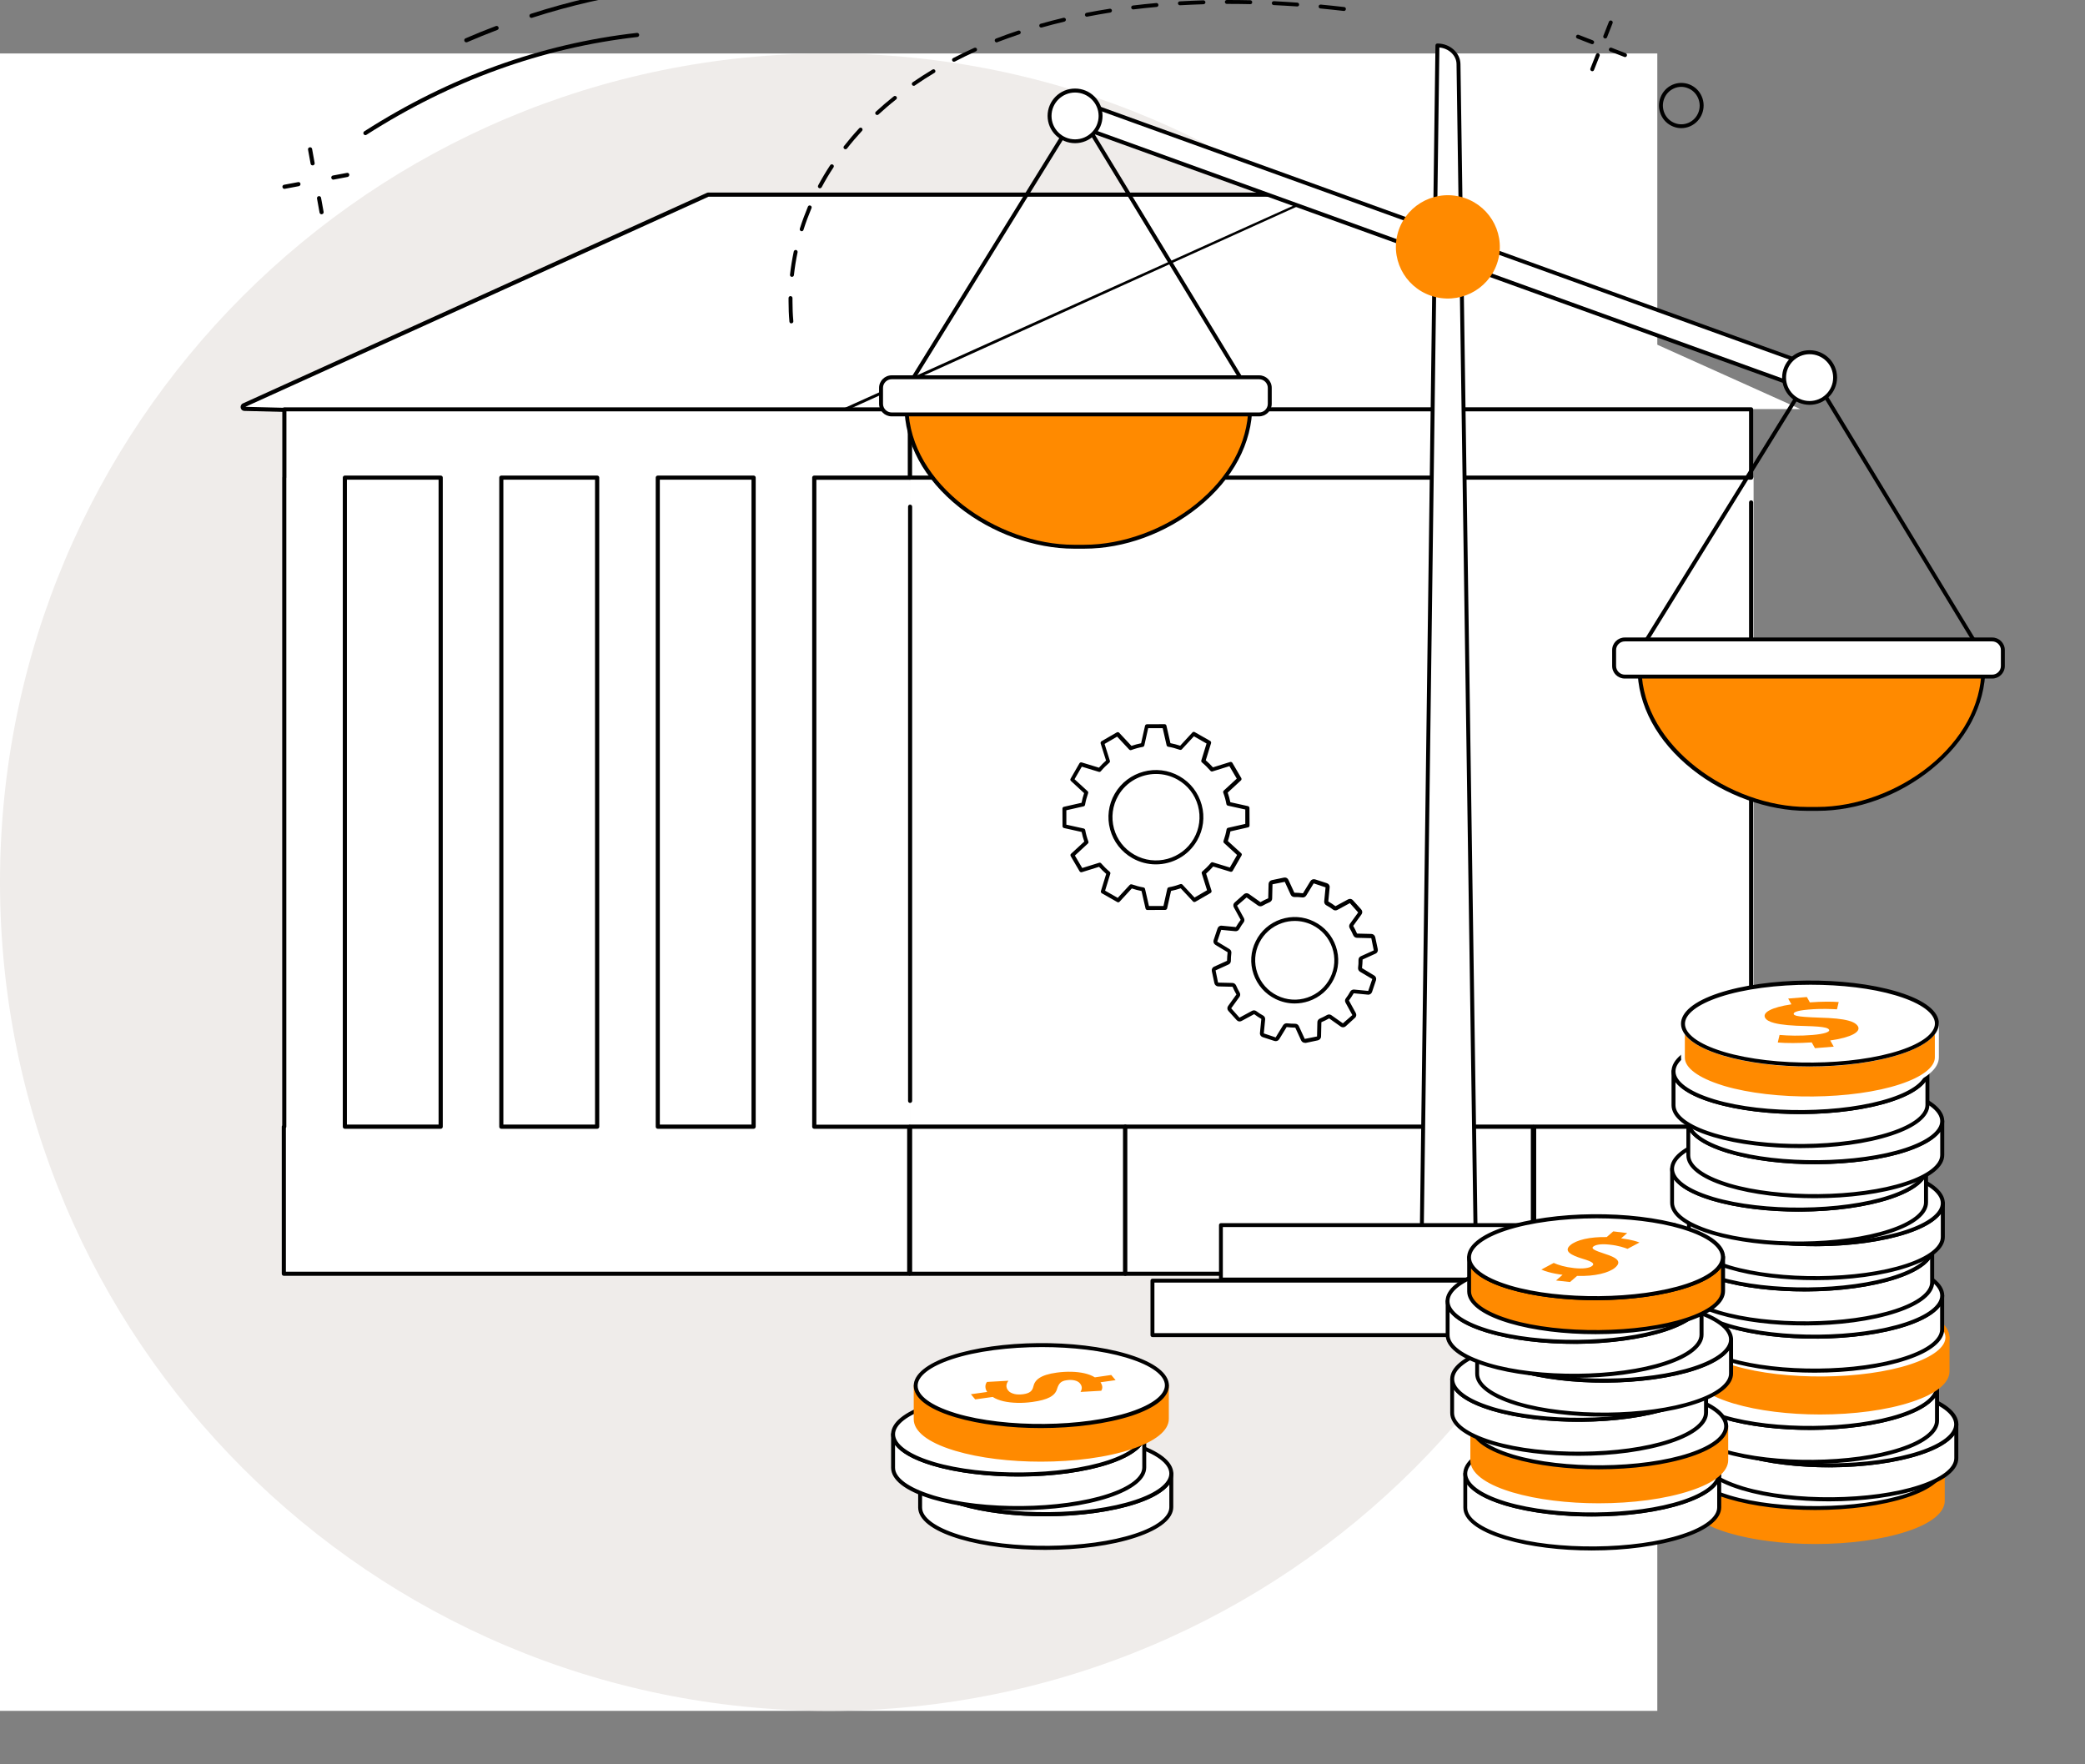 <svg width="156" height="132" viewBox="0 0 156 132" fill="none" xmlns="http://www.w3.org/2000/svg">
<rect x="0" y="0" width="156" height="132" fill="#808080" stroke="none"/>
<rect width="124" height="124" transform="translate(0 4)" fill="white"/>
<path d="M124 66C124 83.121 117.06 98.621 105.841 109.841C94.621 121.06 79.121 128 62 128C44.879 128 29.379 121.06 18.159 109.841C6.94 98.621 0 83.121 0 66C0 48.879 6.94 33.379 18.159 22.159C29.379 10.94 44.879 4 62 4C79.121 4 94.621 10.94 105.841 22.159C117.06 33.379 124 48.879 124 66Z" fill="#EFECEA"/>
<g clip-path="url(#clip0_3009_11838)">
<path d="M68.093 84.291L131.204 84.291V35.723L68.093 35.723V84.291Z" fill="white"/>
<path d="M52.972 14.559H98.961L61.041 31.661L18.294 30.59C18.147 30.59 18.101 30.39 18.234 30.323L52.972 14.559Z" fill="white"/>
<path d="M61.041 31.815L18.288 30.744C18.154 30.744 18.034 30.651 18.007 30.51C17.98 30.376 18.047 30.236 18.174 30.182L52.912 14.419C52.932 14.412 52.952 14.405 52.978 14.405H98.968C99.041 14.405 99.102 14.459 99.122 14.526C99.135 14.599 99.102 14.666 99.035 14.7L61.108 31.801C61.088 31.808 61.061 31.815 61.041 31.815ZM18.361 30.436L61.008 31.507L98.246 14.72H53.005L18.361 30.436Z" fill="black"/>
<path d="M63.555 30.604H134.702L99.021 14.559L63.555 30.604Z" fill="white"/>
<path d="M21.273 84.207H68.078V35.672L21.273 35.672L21.273 84.207Z" fill="white"/>
<path d="M119.312 35.728H114.779V84.297H119.312V35.728Z" fill="white"/>
<path d="M107.606 35.728H103.073V84.297H107.606V35.728Z" fill="white"/>
<path d="M95.899 35.728H91.367V84.297H95.899V35.728Z" fill="white"/>
<path d="M84.186 35.728H79.654V84.297H84.186V35.728Z" fill="white"/>
<path d="M72.627 35.728H68.094V84.297H72.627V35.728Z" fill="white"/>
<path d="M131.018 35.728H126.485V84.297H131.018V35.728Z" fill="white"/>
<path d="M68.094 95.302H84.192V84.295H68.094V95.302Z" fill="white"/>
<path d="M84.193 95.451H68.094C68.007 95.451 67.941 95.384 67.941 95.297V84.291C67.941 84.204 68.007 84.137 68.094 84.137H84.193C84.28 84.137 84.347 84.204 84.347 84.291V95.297C84.347 95.384 84.28 95.451 84.193 95.451ZM68.248 95.143H84.033V84.451H68.248V95.143Z" fill="black"/>
<path d="M68.077 35.735L131.021 35.735V30.623L68.077 30.623V35.735Z" fill="white"/>
<path d="M131.018 35.889H68.074C67.987 35.889 67.92 35.822 67.92 35.735V30.624C67.92 30.537 67.987 30.47 68.074 30.47H131.018C131.105 30.47 131.172 30.537 131.172 30.624V35.735C131.172 35.822 131.105 35.889 131.018 35.889ZM68.228 35.581H130.864V30.777H68.228V35.581Z" fill="black"/>
<path d="M114.783 95.301H130.888V84.295H114.783V95.301Z" fill="white"/>
<path d="M84.193 95.302H114.692V84.295H84.193V95.302Z" fill="white"/>
<path d="M114.692 95.451H84.193C84.106 95.451 84.039 95.384 84.039 95.297V84.291C84.039 84.204 84.106 84.137 84.193 84.137H114.692C114.779 84.137 114.846 84.204 114.846 84.291V95.297C114.846 95.384 114.779 95.451 114.692 95.451ZM84.347 95.143H114.538V84.451H84.347V95.143Z" fill="black"/>
<path d="M68.074 35.735V30.623H21.269V35.729H21.262V84.297H21.229V95.303H68.021V84.297H60.921V35.735H68.074ZM25.802 84.297V35.735H32.975V84.297H25.802ZM37.508 84.297V35.735H44.682V84.297H37.508ZM49.214 84.297V35.735H56.388V84.297H49.214Z" fill="white"/>
<path d="M68.027 95.45H21.236C21.149 95.45 21.082 95.383 21.082 95.296V84.29C21.082 84.257 21.095 84.223 21.116 84.196V35.728C21.116 35.715 21.116 35.702 21.122 35.688V30.63C21.122 30.543 21.189 30.476 21.276 30.476H68.074C68.161 30.476 68.228 30.543 68.228 30.63V35.742C68.228 35.829 68.161 35.896 68.074 35.896H61.081V84.143H68.027C68.114 84.143 68.181 84.21 68.181 84.297V95.303C68.181 95.383 68.114 95.45 68.027 95.45ZM21.39 95.142H67.874V84.451H60.921C60.834 84.451 60.767 84.384 60.767 84.297V35.735C60.767 35.648 60.834 35.581 60.921 35.581H67.92V30.777H21.43V35.728C21.43 35.742 21.43 35.755 21.423 35.769V84.297C21.423 84.33 21.41 84.364 21.39 84.39V95.142ZM56.388 84.451H49.215C49.128 84.451 49.061 84.384 49.061 84.297V35.735C49.061 35.648 49.128 35.581 49.215 35.581H56.388C56.475 35.581 56.542 35.648 56.542 35.735V84.297C56.542 84.377 56.475 84.451 56.388 84.451ZM49.368 84.136H56.227V35.889H49.368V84.136ZM44.682 84.451H37.508C37.421 84.451 37.355 84.384 37.355 84.297V35.735C37.355 35.648 37.421 35.581 37.508 35.581H44.682C44.769 35.581 44.836 35.648 44.836 35.735V84.297C44.836 84.377 44.769 84.451 44.682 84.451ZM37.662 84.136H44.521V35.889H37.662V84.136ZM32.975 84.451H25.802C25.715 84.451 25.648 84.384 25.648 84.297V35.735C25.648 35.648 25.715 35.581 25.802 35.581H32.975C33.062 35.581 33.129 35.648 33.129 35.735V84.297C33.129 84.377 33.062 84.451 32.975 84.451ZM25.956 84.136H32.815V35.889H25.956V84.136Z" fill="black"/>
<path d="M94.95 86.712H87.429C87.342 86.712 87.275 86.645 87.275 86.558C87.275 86.471 87.342 86.404 87.429 86.404H94.95C95.037 86.404 95.104 86.471 95.104 86.558C95.104 86.645 95.037 86.712 94.95 86.712Z" fill="white"/>
<path d="M98.593 88.906H87.429C87.342 88.906 87.275 88.84 87.275 88.752C87.275 88.665 87.342 88.599 87.429 88.599H98.593C98.68 88.599 98.747 88.665 98.747 88.752C98.747 88.84 98.68 88.906 98.593 88.906Z" fill="white"/>
<path d="M102.297 91.108H87.429C87.342 91.108 87.275 91.041 87.275 90.954C87.275 90.867 87.342 90.8 87.429 90.8H102.297C102.384 90.8 102.451 90.867 102.451 90.954C102.451 91.041 102.384 91.108 102.297 91.108Z" fill="white"/>
<path d="M111.811 93.309H87.429C87.342 93.309 87.275 93.242 87.275 93.155C87.275 93.068 87.342 93.001 87.429 93.001H111.811C111.897 93.001 111.964 93.068 111.964 93.155C111.964 93.236 111.897 93.309 111.811 93.309Z" fill="white"/>
<path d="M68.094 82.517C68.007 82.517 67.941 82.45 67.941 82.363V37.91C67.941 37.823 68.007 37.756 68.094 37.756C68.181 37.756 68.248 37.823 68.248 37.91V82.363C68.248 82.444 68.181 82.517 68.094 82.517Z" fill="black"/>
<path d="M131.018 84.451C130.931 84.451 130.864 84.384 130.864 84.297V37.589C130.864 37.502 130.931 37.435 131.018 37.435C131.105 37.435 131.172 37.502 131.172 37.589V84.297C131.172 84.377 131.105 84.451 131.018 84.451Z" fill="black"/>
<path d="M114.783 95.302H130.888V84.295H114.783V95.302Z" fill="white"/>
<path d="M130.891 95.451H114.786C114.699 95.451 114.632 95.384 114.632 95.297V84.291C114.632 84.204 114.699 84.137 114.786 84.137H130.891C130.978 84.137 131.045 84.204 131.045 84.291V95.297C131.045 95.384 130.978 95.451 130.891 95.451ZM114.939 95.143H130.737V84.451H114.939V95.143Z" fill="black"/>
<g clip-path="url(#clip1_3009_11838)">
<path d="M102.811 73.299C102.837 73.229 102.805 73.153 102.741 73.115L101.835 72.576C101.783 72.544 101.752 72.487 101.758 72.423C101.783 72.22 101.796 72.011 101.796 71.808C101.796 71.744 101.828 71.694 101.886 71.668L102.85 71.23C102.913 71.199 102.952 71.129 102.939 71.059L102.747 70.158C102.735 70.088 102.671 70.037 102.594 70.031L101.535 70.012C101.471 70.012 101.42 69.974 101.394 69.917C101.311 69.726 101.222 69.542 101.113 69.371C101.081 69.32 101.081 69.25 101.12 69.2L101.739 68.343C101.783 68.286 101.777 68.203 101.726 68.146L101.107 67.461C101.056 67.404 100.979 67.391 100.915 67.429L99.99 67.943C99.939 67.975 99.868 67.969 99.817 67.93C99.651 67.81 99.479 67.696 99.3 67.594C99.249 67.562 99.217 67.505 99.224 67.442L99.326 66.395C99.332 66.325 99.287 66.255 99.217 66.23L98.336 65.944C98.266 65.919 98.189 65.951 98.151 66.014L97.609 66.921C97.577 66.972 97.519 67.004 97.455 66.998C97.251 66.972 97.04 66.96 96.836 66.96C96.772 66.96 96.721 66.928 96.696 66.871L96.255 65.913C96.223 65.849 96.153 65.811 96.083 65.824L95.176 66.014C95.106 66.027 95.055 66.09 95.049 66.166L95.029 67.22C95.029 67.283 94.991 67.334 94.934 67.359C94.742 67.442 94.557 67.531 94.385 67.639C94.334 67.67 94.263 67.67 94.212 67.632L93.351 67.017C93.293 66.972 93.21 66.979 93.153 67.029L92.463 67.645C92.406 67.696 92.393 67.772 92.431 67.835L92.948 68.755C92.98 68.806 92.974 68.876 92.936 68.92C92.814 69.085 92.699 69.257 92.597 69.434C92.565 69.485 92.508 69.517 92.444 69.511L91.391 69.409C91.321 69.403 91.25 69.447 91.225 69.517L90.931 70.393C90.906 70.463 90.938 70.539 91.001 70.577L91.908 71.116C91.959 71.148 91.991 71.205 91.984 71.268C91.959 71.471 91.946 71.681 91.946 71.884C91.946 71.947 91.914 71.998 91.857 72.023L90.893 72.461C90.829 72.493 90.791 72.563 90.803 72.633L90.995 73.534C91.008 73.604 91.072 73.654 91.148 73.661L92.208 73.68C92.272 73.68 92.323 73.718 92.348 73.775C92.431 73.965 92.521 74.149 92.629 74.321C92.661 74.371 92.661 74.441 92.623 74.492L92.004 75.349C91.959 75.406 91.965 75.488 92.016 75.545L92.636 76.231C92.687 76.288 92.763 76.3 92.827 76.263L93.753 75.748C93.804 75.717 93.874 75.723 93.925 75.761C94.091 75.882 94.263 75.996 94.442 76.097C94.493 76.129 94.525 76.186 94.519 76.25L94.417 77.297C94.41 77.367 94.455 77.436 94.525 77.462L95.406 77.747C95.476 77.773 95.553 77.741 95.591 77.677L96.134 76.77C96.166 76.719 96.223 76.688 96.287 76.694C96.491 76.719 96.702 76.732 96.906 76.732C96.97 76.732 97.021 76.764 97.047 76.821L97.487 77.779C97.519 77.843 97.589 77.881 97.66 77.868L98.566 77.677C98.636 77.665 98.687 77.601 98.694 77.525L98.713 76.472C98.713 76.408 98.751 76.358 98.809 76.332C99 76.25 99.185 76.161 99.358 76.053C99.409 76.021 99.479 76.021 99.53 76.059L100.392 76.675C100.449 76.719 100.532 76.713 100.59 76.662L101.279 76.047C101.337 75.996 101.349 75.92 101.311 75.856L100.794 74.936C100.762 74.885 100.768 74.816 100.807 74.765C100.928 74.6 101.043 74.428 101.145 74.251C101.177 74.2 101.234 74.168 101.298 74.175L102.352 74.276C102.422 74.283 102.492 74.238 102.518 74.168L102.811 73.299ZM95.496 74.613C93.957 73.857 93.325 72.004 94.085 70.481C94.844 68.952 96.708 68.324 98.24 69.079C99.779 69.834 100.411 71.687 99.651 73.21C98.898 74.74 97.034 75.368 95.496 74.613Z" fill="white"/>
<path d="M97.628 78.02C97.513 78.02 97.404 77.951 97.353 77.843L96.913 76.885C96.696 76.878 96.479 76.872 96.268 76.84L95.713 77.748C95.642 77.868 95.496 77.925 95.355 77.881L94.474 77.595C94.34 77.551 94.251 77.424 94.27 77.278L94.372 76.231C94.18 76.117 94.002 76.002 93.836 75.876L92.897 76.383C92.77 76.453 92.617 76.428 92.527 76.32L91.908 75.635C91.812 75.527 91.806 75.374 91.889 75.26L92.508 74.403C92.4 74.213 92.304 74.023 92.221 73.826L91.155 73.8C91.014 73.8 90.893 73.699 90.861 73.559L90.669 72.658C90.638 72.519 90.708 72.379 90.842 72.322L91.806 71.884C91.812 71.668 91.825 71.453 91.85 71.243L90.938 70.691C90.816 70.615 90.759 70.475 90.804 70.336L91.097 69.46C91.142 69.327 91.27 69.238 91.416 69.257L92.47 69.359C92.585 69.168 92.7 68.99 92.827 68.819L92.317 67.886C92.246 67.759 92.272 67.607 92.38 67.518L93.07 66.903C93.178 66.808 93.332 66.801 93.446 66.884L94.308 67.493C94.5 67.385 94.691 67.29 94.889 67.207L94.915 66.141C94.915 66.002 95.017 65.881 95.157 65.849L96.064 65.659C96.204 65.627 96.345 65.697 96.402 65.83L96.843 66.788C97.06 66.795 97.277 66.801 97.487 66.833L98.043 65.925C98.113 65.805 98.26 65.748 98.4 65.792L99.281 66.078C99.415 66.122 99.505 66.249 99.485 66.395L99.383 67.442C99.575 67.556 99.754 67.671 99.919 67.797L100.858 67.29C100.986 67.22 101.139 67.245 101.228 67.353L101.847 68.039C101.943 68.147 101.95 68.299 101.867 68.413L101.247 69.27C101.356 69.46 101.452 69.65 101.535 69.847L102.601 69.873C102.741 69.873 102.862 69.974 102.894 70.114L103.086 71.015C103.118 71.154 103.048 71.294 102.913 71.351L101.95 71.789C101.943 72.005 101.93 72.22 101.905 72.43L102.818 72.982C102.939 73.052 102.996 73.198 102.952 73.337L102.658 74.213C102.613 74.346 102.486 74.435 102.339 74.416L101.286 74.314C101.171 74.505 101.056 74.683 100.928 74.854L101.439 75.787C101.509 75.907 101.484 76.066 101.375 76.155L100.686 76.783C100.577 76.878 100.424 76.885 100.309 76.802L99.447 76.193C99.256 76.301 99.064 76.396 98.866 76.478L98.841 77.544C98.841 77.684 98.739 77.805 98.598 77.836L97.692 78.027C97.672 78.02 97.647 78.02 97.628 78.02ZM96.906 76.593C97.028 76.593 97.136 76.662 97.181 76.77L97.621 77.728L98.541 77.544L98.566 76.478C98.566 76.358 98.643 76.256 98.751 76.206C98.936 76.129 99.115 76.034 99.287 75.939C99.39 75.882 99.517 75.882 99.613 75.952L100.475 76.561L101.183 75.945L100.673 75.013C100.615 74.911 100.622 74.784 100.698 74.689C100.82 74.53 100.928 74.365 101.024 74.188C101.081 74.086 101.196 74.023 101.318 74.035L102.371 74.137L102.671 73.255C102.671 73.249 102.671 73.242 102.665 73.242L101.758 72.703C101.656 72.639 101.598 72.525 101.611 72.411C101.637 72.214 101.65 72.011 101.643 71.814C101.643 71.694 101.713 71.586 101.822 71.541L102.786 71.104L102.601 70.19L101.528 70.164C101.407 70.164 101.305 70.088 101.254 69.98C101.177 69.796 101.081 69.619 100.986 69.447C100.928 69.346 100.928 69.219 100.998 69.124L101.618 68.267L100.998 67.569L100.06 68.077C99.958 68.134 99.83 68.127 99.734 68.051C99.575 67.931 99.409 67.823 99.23 67.728C99.128 67.671 99.064 67.556 99.077 67.436L99.179 66.389L98.292 66.091L97.736 66.998C97.672 67.099 97.558 67.156 97.443 67.144C97.245 67.118 97.04 67.106 96.843 67.112C96.721 67.112 96.613 67.042 96.568 66.934L96.128 65.976L95.208 66.16L95.183 67.226C95.183 67.347 95.106 67.448 94.998 67.499C94.812 67.575 94.634 67.671 94.461 67.766C94.359 67.823 94.232 67.823 94.129 67.753L93.268 67.144L92.559 67.759L93.07 68.692C93.127 68.794 93.121 68.921 93.044 69.016C92.923 69.174 92.814 69.34 92.719 69.517C92.661 69.619 92.546 69.682 92.425 69.669L91.372 69.568L91.072 70.45L91.984 71.002C92.087 71.066 92.144 71.18 92.131 71.294C92.106 71.491 92.093 71.694 92.093 71.891C92.093 72.011 92.023 72.119 91.914 72.163L90.95 72.601L91.135 73.515L92.208 73.54C92.329 73.54 92.431 73.617 92.483 73.724C92.559 73.908 92.655 74.086 92.751 74.257C92.808 74.359 92.808 74.486 92.738 74.581L92.119 75.438L92.738 76.136L93.676 75.628C93.778 75.571 93.906 75.577 94.002 75.653C94.161 75.774 94.327 75.882 94.506 75.977C94.608 76.034 94.672 76.148 94.659 76.269L94.557 77.316L95.445 77.614L96 76.707C96.064 76.605 96.179 76.548 96.294 76.561C96.504 76.58 96.709 76.593 96.906 76.593ZM96.868 75.076C96.376 75.076 95.885 74.962 95.432 74.74C94.653 74.359 94.072 73.699 93.791 72.88C93.51 72.062 93.568 71.186 93.957 70.412C94.34 69.638 95.004 69.06 95.828 68.781C96.651 68.502 97.532 68.559 98.311 68.946C99.09 69.327 99.671 69.987 99.951 70.805C100.232 71.624 100.175 72.5 99.785 73.274C99.402 74.048 98.739 74.626 97.915 74.905C97.57 75.019 97.219 75.076 96.868 75.076ZM96.874 68.902C96.555 68.902 96.236 68.952 95.923 69.06C95.176 69.314 94.57 69.841 94.219 70.545C93.868 71.249 93.817 72.049 94.072 72.792C94.327 73.534 94.857 74.137 95.566 74.486C96.274 74.835 97.079 74.886 97.826 74.632C98.573 74.378 99.179 73.851 99.53 73.147C99.881 72.442 99.932 71.643 99.677 70.9C99.422 70.158 98.892 69.555 98.183 69.206C97.768 69.003 97.321 68.902 96.874 68.902Z" fill="black"/>
<path d="M90.465 55.569L89.316 54.916L88.34 55.976C88.046 55.874 87.752 55.792 87.452 55.741L87.133 54.345L85.812 54.351L85.499 55.754C85.199 55.811 84.899 55.887 84.612 55.995L83.628 54.941L82.479 55.589L82.913 56.953C82.684 57.15 82.467 57.365 82.262 57.6L80.883 57.175L80.226 58.317L81.292 59.288C81.19 59.58 81.107 59.872 81.056 60.17L79.651 60.487L79.658 61.801L81.069 62.112C81.126 62.41 81.203 62.708 81.311 62.994L80.251 63.971L80.915 65.107L82.288 64.676C82.486 64.904 82.703 65.12 82.939 65.323L82.511 66.694L83.66 67.347L84.637 66.287C84.931 66.389 85.224 66.471 85.524 66.522L85.844 67.918L87.165 67.912L87.478 66.51C87.778 66.452 88.078 66.376 88.365 66.268L89.348 67.322L90.491 66.662L90.057 65.297C90.287 65.101 90.504 64.885 90.708 64.65L92.087 65.075L92.744 63.933L91.685 62.981C91.787 62.689 91.87 62.398 91.921 62.099L93.325 61.782L93.319 60.468L91.908 60.157C91.851 59.859 91.774 59.561 91.665 59.275L92.725 58.298L92.068 57.156L90.695 57.587C90.497 57.359 90.28 57.143 90.044 56.94L90.465 55.569ZM89.444 62.823C88.512 64.441 86.431 65.006 84.797 64.073C83.169 63.146 82.601 61.078 83.539 59.453C84.471 57.835 86.552 57.27 88.186 58.203C89.814 59.136 90.376 61.198 89.444 62.823Z" fill="white"/>
<path d="M85.85 68.083C85.78 68.083 85.722 68.039 85.709 67.969L85.409 66.662C85.167 66.617 84.924 66.547 84.682 66.471L83.769 67.461C83.724 67.512 83.647 67.525 83.59 67.487L82.441 66.833C82.383 66.801 82.352 66.731 82.371 66.662L82.766 65.38C82.575 65.215 82.396 65.037 82.23 64.853L80.947 65.253C80.883 65.272 80.813 65.247 80.775 65.189L80.111 64.054C80.079 63.996 80.085 63.92 80.136 63.876L81.126 62.962C81.043 62.727 80.979 62.486 80.928 62.245L79.613 61.953C79.549 61.941 79.498 61.877 79.498 61.814L79.492 60.5C79.492 60.43 79.536 60.373 79.607 60.36L80.922 60.062C80.966 59.821 81.037 59.58 81.113 59.339L80.13 58.431C80.079 58.387 80.066 58.311 80.105 58.254L80.762 57.111C80.794 57.054 80.864 57.023 80.934 57.042L82.224 57.435C82.39 57.245 82.569 57.067 82.754 56.902L82.352 55.627C82.332 55.563 82.358 55.493 82.415 55.455L83.558 54.795C83.616 54.764 83.692 54.77 83.737 54.821L84.656 55.804C84.892 55.722 85.135 55.658 85.377 55.608L85.671 54.3C85.684 54.237 85.748 54.186 85.812 54.186L87.133 54.18C87.203 54.18 87.261 54.224 87.273 54.294L87.573 55.601C87.816 55.646 88.059 55.715 88.301 55.791L89.214 54.802C89.259 54.751 89.335 54.738 89.393 54.776L90.542 55.43C90.599 55.462 90.631 55.531 90.612 55.601L90.216 56.883C90.408 57.048 90.587 57.226 90.753 57.41L92.036 57.01C92.1 56.991 92.17 57.016 92.208 57.073L92.872 58.209C92.904 58.266 92.897 58.343 92.847 58.387L91.857 59.301C91.94 59.535 92.004 59.777 92.055 60.018L93.37 60.31C93.434 60.322 93.485 60.386 93.485 60.449L93.491 61.763C93.491 61.833 93.447 61.89 93.376 61.902L92.061 62.201C92.017 62.442 91.946 62.683 91.87 62.924L92.866 63.831C92.917 63.876 92.929 63.952 92.891 64.009L92.234 65.151C92.202 65.209 92.132 65.24 92.061 65.221L90.772 64.828C90.606 65.018 90.427 65.196 90.242 65.361L90.644 66.636C90.663 66.7 90.638 66.77 90.58 66.808L89.438 67.468C89.38 67.499 89.303 67.493 89.259 67.442L88.34 66.459C88.103 66.541 87.861 66.605 87.618 66.655L87.325 67.963C87.312 68.026 87.248 68.077 87.184 68.077L85.85 68.083ZM84.637 66.16C84.656 66.16 84.669 66.16 84.688 66.167C84.975 66.268 85.263 66.344 85.556 66.395C85.614 66.408 85.658 66.446 85.671 66.503L85.965 67.785H87.05L87.337 66.497C87.35 66.44 87.395 66.395 87.452 66.382C87.746 66.332 88.033 66.249 88.314 66.148C88.371 66.129 88.429 66.141 88.474 66.186L89.374 67.15L90.312 66.605L89.916 65.348C89.897 65.291 89.916 65.234 89.961 65.196C90.184 65.005 90.395 64.796 90.593 64.561C90.631 64.517 90.695 64.498 90.746 64.517L92.017 64.904L92.559 63.965L91.582 63.07C91.538 63.032 91.525 62.968 91.544 62.911C91.646 62.626 91.723 62.34 91.774 62.048C91.787 61.991 91.825 61.947 91.882 61.934L93.172 61.642V60.563L91.876 60.278C91.819 60.265 91.774 60.221 91.761 60.164C91.71 59.872 91.627 59.58 91.525 59.307C91.506 59.25 91.519 59.193 91.563 59.148L92.534 58.254L91.985 57.321L90.721 57.714C90.663 57.733 90.606 57.714 90.567 57.67C90.376 57.448 90.165 57.238 89.929 57.042C89.884 57.004 89.865 56.94 89.884 56.889L90.274 55.627L89.329 55.087L88.429 56.058C88.391 56.102 88.327 56.115 88.269 56.096C87.982 55.995 87.695 55.918 87.401 55.868C87.344 55.855 87.299 55.817 87.286 55.76L86.993 54.478H85.907L85.62 55.766C85.607 55.823 85.563 55.868 85.505 55.88C85.212 55.931 84.918 56.014 84.643 56.115C84.586 56.134 84.528 56.121 84.484 56.077L83.584 55.112L82.645 55.658L83.041 56.915C83.06 56.972 83.041 57.029 82.996 57.067C82.773 57.257 82.562 57.467 82.364 57.702C82.326 57.746 82.269 57.765 82.211 57.746L80.941 57.359L80.398 58.298L81.375 59.193C81.42 59.231 81.432 59.294 81.413 59.352C81.311 59.637 81.234 59.923 81.183 60.215C81.171 60.272 81.132 60.316 81.075 60.329L79.785 60.621V61.699L81.081 61.985C81.139 61.998 81.183 62.042 81.196 62.099C81.247 62.391 81.33 62.683 81.432 62.956C81.451 63.013 81.439 63.07 81.394 63.114L80.424 64.009L80.973 64.942L82.237 64.549C82.294 64.53 82.352 64.549 82.39 64.593C82.581 64.815 82.792 65.025 83.028 65.221C83.073 65.259 83.092 65.323 83.073 65.374L82.684 66.636L83.628 67.176L84.528 66.205C84.554 66.173 84.599 66.16 84.637 66.16ZM86.482 64.669C85.882 64.669 85.275 64.517 84.72 64.2C83.897 63.73 83.309 62.975 83.06 62.061C82.811 61.154 82.933 60.202 83.405 59.383C84.382 57.695 86.552 57.111 88.25 58.076C89.074 58.546 89.661 59.307 89.91 60.215C90.159 61.122 90.038 62.074 89.565 62.892C88.914 64.028 87.714 64.669 86.482 64.669ZM86.495 57.905C85.365 57.905 84.267 58.488 83.667 59.529C83.233 60.278 83.124 61.154 83.347 61.985C83.577 62.823 84.114 63.514 84.873 63.946C86.431 64.834 88.422 64.295 89.316 62.746C89.75 61.998 89.859 61.122 89.635 60.291C89.406 59.453 88.869 58.761 88.11 58.33C87.599 58.038 87.044 57.905 86.495 57.905Z" fill="black"/>
<path d="M67.816 29.26C67.79 29.26 67.765 29.254 67.739 29.241C67.669 29.197 67.65 29.108 67.688 29.038L80.551 8.243C80.577 8.199 80.628 8.173 80.679 8.173C80.73 8.173 80.775 8.199 80.807 8.243L93.115 28.48C93.159 28.549 93.134 28.638 93.063 28.676C92.993 28.715 92.904 28.695 92.865 28.626L80.679 8.598L67.943 29.19C67.918 29.235 67.867 29.26 67.816 29.26Z" fill="black"/>
<path d="M81.132 40.904H80.347C74.416 40.904 67.816 36.234 67.816 30.339H93.549C93.549 36.234 87.063 40.904 81.132 40.904Z" fill="#FF8A00"/>
<path d="M81.132 41.05H80.347C77.417 41.05 74.206 39.889 71.767 37.947C69.124 35.847 67.669 33.144 67.669 30.339C67.669 30.256 67.733 30.193 67.816 30.193H93.549C93.632 30.193 93.695 30.256 93.695 30.339C93.695 33.144 92.259 35.847 89.654 37.947C87.21 39.914 84.101 41.05 81.132 41.05ZM67.963 30.485C68.071 36.285 74.665 40.758 80.347 40.758H81.132C83.992 40.758 87.114 39.623 89.476 37.719C91.965 35.714 93.357 33.15 93.402 30.485H67.963Z" fill="black"/>
<path d="M94.2 31.006H66.718C66.277 31.006 65.92 30.65 65.92 30.212V29.019C65.92 28.581 66.277 28.226 66.718 28.226H94.206C94.647 28.226 95.004 28.581 95.004 29.019V30.212C95.004 30.65 94.647 31.006 94.2 31.006Z" fill="white"/>
<path d="M122.671 48.875C122.646 48.875 122.62 48.869 122.595 48.856C122.524 48.812 122.505 48.723 122.544 48.653L135.413 27.858C135.439 27.814 135.49 27.788 135.541 27.788C135.592 27.788 135.637 27.814 135.669 27.858L147.97 48.101C148.015 48.171 147.989 48.259 147.919 48.297C147.849 48.342 147.759 48.316 147.721 48.247L135.541 28.213L122.799 48.805C122.767 48.85 122.722 48.875 122.671 48.875Z" fill="black"/>
<path d="M135.981 60.519H135.196C129.266 60.519 122.665 55.849 122.665 49.954H148.398C148.404 55.849 141.912 60.519 135.981 60.519Z" fill="#FF8A00"/>
<path d="M135.981 60.665H135.196C132.266 60.665 129.055 59.504 126.616 57.562C123.974 55.462 122.518 52.758 122.518 49.954C122.518 49.871 122.582 49.808 122.665 49.808H148.398C148.481 49.808 148.545 49.871 148.545 49.954C148.545 52.758 147.108 55.462 144.504 57.562C142.059 59.536 138.956 60.665 135.981 60.665ZM122.818 50.099C122.927 55.9 129.521 60.373 135.203 60.373H135.988C138.848 60.373 141.969 59.237 144.331 57.334C146.821 55.328 148.213 52.765 148.257 50.099H122.818Z" fill="black"/>
<path d="M149.055 50.62H121.567C121.126 50.62 120.769 50.265 120.769 49.827V48.634C120.769 48.196 121.126 47.841 121.567 47.841H149.055C149.496 47.841 149.853 48.196 149.853 48.634V49.827C149.853 50.265 149.496 50.62 149.055 50.62Z" fill="white"/>
<path d="M149.055 50.766H121.567C121.043 50.766 120.622 50.347 120.622 49.827V48.634C120.622 48.114 121.043 47.695 121.567 47.695H149.055C149.579 47.695 150 48.114 150 48.634V49.827C150 50.347 149.579 50.766 149.055 50.766ZM121.567 47.987C121.209 47.987 120.916 48.279 120.916 48.634V49.827C120.916 50.182 121.209 50.474 121.567 50.474H149.055C149.413 50.474 149.706 50.182 149.706 49.827V48.634C149.706 48.279 149.413 47.987 149.055 47.987H121.567Z" fill="black"/>
<path d="M110.517 99.85H106.278L107.548 3.401C108.41 3.401 109.112 4.023 109.125 4.797L110.517 99.85Z" fill="white"/>
<path d="M110.517 99.996H106.278C106.24 99.996 106.201 99.983 106.176 99.952C106.15 99.926 106.131 99.888 106.131 99.85L107.401 3.401C107.401 3.319 107.465 3.255 107.548 3.255C108.487 3.255 109.259 3.947 109.272 4.791L110.664 99.844C110.664 99.882 110.651 99.92 110.619 99.945C110.593 99.977 110.555 99.996 110.517 99.996ZM106.425 99.704H110.364L108.978 4.797C108.972 4.15 108.404 3.617 107.695 3.554L106.425 99.704Z" fill="black"/>
<path d="M80.564 7.499L79.949 9.181L135.864 29.376L136.478 27.694L80.564 7.499Z" fill="white"/>
<path d="M135.866 29.526C135.847 29.526 135.834 29.526 135.815 29.52L79.9 9.322C79.862 9.309 79.836 9.284 79.817 9.246C79.798 9.207 79.798 9.169 79.811 9.131L80.424 7.45C80.449 7.374 80.539 7.335 80.609 7.361L136.524 27.559C136.601 27.585 136.639 27.667 136.613 27.743L136 29.425C135.988 29.463 135.962 29.488 135.924 29.508C135.911 29.52 135.892 29.526 135.866 29.526ZM80.143 9.093L135.783 29.19L136.3 27.781L80.654 7.691L80.143 9.093Z" fill="black"/>
<path d="M80.437 10.566C81.491 10.566 82.345 9.716 82.345 8.668C82.345 7.62 81.491 6.771 80.437 6.771C79.382 6.771 78.528 7.62 78.528 8.668C78.528 9.716 79.382 10.566 80.437 10.566Z" fill="white"/>
<path d="M80.437 10.712C79.307 10.712 78.381 9.798 78.381 8.668C78.381 7.545 79.3 6.625 80.437 6.625C81.567 6.625 82.492 7.539 82.492 8.668C82.492 9.798 81.567 10.712 80.437 10.712ZM80.437 6.923C79.466 6.923 78.675 7.71 78.675 8.675C78.675 9.639 79.466 10.426 80.437 10.426C81.407 10.426 82.199 9.639 82.199 8.675C82.199 7.704 81.407 6.923 80.437 6.923Z" fill="black"/>
<path d="M137.281 28.55C137.45 27.516 136.744 26.541 135.703 26.373C134.662 26.205 133.682 26.908 133.513 27.942C133.344 28.976 134.051 29.951 135.091 30.119C136.132 30.287 137.112 29.584 137.281 28.55Z" fill="white"/>
<path d="M135.394 30.288C134.264 30.288 133.339 29.375 133.339 28.245C133.339 27.122 134.258 26.202 135.394 26.202C136.524 26.202 137.45 27.115 137.45 28.245C137.443 29.375 136.524 30.288 135.394 30.288ZM135.394 26.5C134.424 26.5 133.632 27.287 133.632 28.251C133.632 29.216 134.424 30.003 135.394 30.003C136.365 30.003 137.156 29.216 137.156 28.251C137.156 27.28 136.365 26.5 135.394 26.5Z" fill="black"/>
<path d="M112.112 19.358C112.606 17.281 111.312 15.2 109.222 14.709C107.133 14.219 105.039 15.505 104.545 17.582C104.052 19.659 105.346 21.741 107.435 22.231C109.525 22.722 111.619 21.436 112.112 19.358Z" fill="#FF8A00"/>
<path d="M94.2 31.006H66.718C66.277 31.006 65.92 30.65 65.92 30.212V29.019C65.92 28.581 66.277 28.226 66.718 28.226H94.206C94.647 28.226 95.004 28.581 95.004 29.019V30.212C95.004 30.65 94.647 31.006 94.2 31.006Z" fill="white"/>
<path d="M94.2 31.151H66.718C66.195 31.151 65.773 30.733 65.773 30.212V29.019C65.773 28.499 66.195 28.08 66.718 28.08H94.206C94.73 28.08 95.151 28.499 95.151 29.019V30.212C95.151 30.726 94.723 31.151 94.2 31.151ZM66.718 28.372C66.361 28.372 66.067 28.664 66.067 29.019V30.212C66.067 30.568 66.361 30.86 66.718 30.86H94.206C94.564 30.86 94.857 30.568 94.857 30.212V29.019C94.857 28.664 94.564 28.372 94.206 28.372H66.718Z" fill="black"/>
<path d="M130.262 95.814H86.227V99.888H130.262V95.814Z" fill="white"/>
<path d="M130.262 100.034H86.227C86.144 100.034 86.08 99.971 86.08 99.888V95.814C86.08 95.732 86.144 95.668 86.227 95.668H130.262C130.345 95.668 130.408 95.732 130.408 95.814V99.888C130.408 99.965 130.345 100.034 130.262 100.034ZM86.374 99.742H130.115V95.96H86.374V99.742Z" fill="black"/>
<path d="M125.308 91.658H91.346V95.732H125.308V91.658Z" fill="white"/>
<path d="M125.314 95.878H91.353C91.27 95.878 91.206 95.814 91.206 95.732V91.658C91.206 91.575 91.27 91.512 91.353 91.512H125.314C125.397 91.512 125.461 91.575 125.461 91.658V95.732C125.461 95.808 125.391 95.878 125.314 95.878ZM91.493 95.586H125.167V91.804H91.493V95.586Z" fill="black"/>
<path d="M145.353 109.749V112.294C145.353 113.061 144.459 113.836 142.652 114.439C139.046 115.632 133.166 115.682 129.4 114.565C129.336 114.546 129.279 114.527 129.215 114.508C127.306 113.912 126.348 113.119 126.348 112.319V109.774C126.348 110.568 127.306 111.367 129.215 111.964C129.279 111.983 129.336 112.002 129.4 112.021C133.166 113.138 139.046 113.087 142.652 111.894C144.459 111.291 145.359 110.517 145.353 109.749Z" fill="#FF8A00"/>
<path d="M135.822 115.517C133.517 115.517 131.206 115.244 129.368 114.699C129.304 114.68 129.247 114.661 129.183 114.642C127.268 114.045 126.214 113.214 126.214 112.313V109.768C126.214 109.686 126.278 109.622 126.361 109.622C126.444 109.622 126.508 109.686 126.508 109.768C126.508 110.523 127.517 111.266 129.272 111.818C129.33 111.837 129.393 111.856 129.451 111.875C133.173 112.979 139.078 112.922 142.614 111.748C144.268 111.202 145.212 110.472 145.212 109.743C145.212 109.66 145.276 109.597 145.359 109.597C145.442 109.597 145.506 109.66 145.506 109.743V112.287C145.506 113.157 144.516 113.969 142.71 114.565C140.808 115.2 138.318 115.517 135.822 115.517ZM126.502 110.58V112.319C126.502 113.074 127.51 113.817 129.266 114.369C129.323 114.388 129.387 114.407 129.445 114.426C133.166 115.53 139.071 115.473 142.608 114.299C144.261 113.753 145.206 113.023 145.206 112.294V110.555C144.791 111.113 143.936 111.621 142.704 112.033C139.058 113.245 133.198 113.303 129.362 112.16C129.298 112.141 129.24 112.122 129.176 112.103C127.849 111.684 126.936 111.164 126.502 110.58Z" fill="#FF8A00"/>
<path d="M142.301 107.503C142.365 107.522 142.423 107.541 142.487 107.56C146.247 108.734 146.323 110.676 142.659 111.888C139.052 113.081 133.173 113.131 129.406 112.015C129.342 111.996 129.285 111.976 129.221 111.957C125.461 110.783 125.385 108.842 129.049 107.63C132.656 106.437 138.535 106.386 142.301 107.503Z" fill="white"/>
<path d="M135.816 112.973C133.511 112.973 131.2 112.7 129.362 112.154C129.298 112.135 129.24 112.116 129.176 112.097C127.268 111.501 126.214 110.676 126.208 109.781C126.202 108.905 127.191 108.093 129.004 107.49C132.649 106.278 138.509 106.221 142.346 107.363C142.41 107.382 142.474 107.401 142.531 107.42C144.44 108.017 145.493 108.842 145.5 109.737C145.506 110.612 144.517 111.424 142.704 112.027C140.808 112.656 138.312 112.973 135.816 112.973ZM135.899 106.856C133.415 106.856 130.938 107.167 129.1 107.776C127.44 108.328 126.495 109.058 126.502 109.787C126.508 110.536 127.517 111.285 129.266 111.831C129.323 111.85 129.387 111.869 129.445 111.888C133.166 112.992 139.071 112.935 142.608 111.761C144.268 111.209 145.212 110.479 145.206 109.749C145.2 109 144.191 108.252 142.442 107.706C142.384 107.687 142.321 107.668 142.257 107.649C140.476 107.116 138.184 106.856 135.899 106.856Z" fill="black"/>
<path d="M146.374 106.551V109.095C146.374 109.863 145.48 110.637 143.674 111.24C140.067 112.433 134.187 112.484 130.421 111.367C130.357 111.348 130.3 111.329 130.236 111.31C128.327 110.714 127.37 109.92 127.37 109.121V106.576C127.37 107.369 128.327 108.169 130.236 108.765C130.3 108.784 130.357 108.804 130.421 108.823C134.187 109.939 140.067 109.889 143.674 108.696C145.474 108.099 146.374 107.325 146.374 106.551Z" fill="white"/>
<path d="M136.837 112.325C134.532 112.325 132.221 112.052 130.383 111.507C130.319 111.488 130.262 111.469 130.198 111.45C128.283 110.853 127.229 110.022 127.229 109.121V106.576C127.229 106.494 127.293 106.43 127.376 106.43C127.459 106.43 127.523 106.494 127.523 106.576C127.523 107.331 128.532 108.074 130.287 108.626C130.344 108.645 130.408 108.664 130.466 108.683C134.188 109.787 140.092 109.73 143.629 108.556C145.282 108.01 146.227 107.28 146.227 106.551C146.227 106.468 146.291 106.405 146.374 106.405C146.457 106.405 146.521 106.468 146.521 106.551V109.095C146.521 109.965 145.531 110.777 143.725 111.373C141.829 112.008 139.333 112.325 136.837 112.325ZM127.517 107.382V109.121C127.517 109.876 128.525 110.618 130.281 111.17C130.338 111.189 130.402 111.209 130.459 111.228C134.181 112.332 140.086 112.275 143.623 111.101C145.276 110.555 146.221 109.825 146.221 109.095V107.357C145.806 107.915 144.95 108.423 143.718 108.835C140.073 110.047 134.213 110.104 130.376 108.962C130.313 108.943 130.255 108.924 130.191 108.905C128.863 108.493 127.951 107.966 127.517 107.382Z" fill="black"/>
<path d="M143.316 104.311C143.38 104.33 143.438 104.349 143.501 104.368C147.261 105.542 147.338 107.484 143.674 108.696C140.067 109.889 134.188 109.939 130.421 108.823C130.357 108.803 130.3 108.784 130.236 108.765C126.476 107.591 126.399 105.65 130.064 104.438C133.67 103.238 139.55 103.188 143.316 104.311Z" fill="white"/>
<path d="M136.837 109.781C134.532 109.781 132.221 109.508 130.383 108.962C130.319 108.943 130.262 108.924 130.198 108.905C128.289 108.309 127.236 107.484 127.229 106.589C127.223 105.713 128.212 104.901 130.025 104.298C133.67 103.086 139.531 103.029 143.367 104.171C143.431 104.19 143.489 104.209 143.552 104.228C145.461 104.825 146.515 105.65 146.527 106.545C146.534 107.42 145.544 108.233 143.731 108.835C141.822 109.464 139.333 109.781 136.837 109.781ZM136.913 103.657C134.43 103.657 131.953 103.968 130.108 104.577C128.449 105.13 127.504 105.859 127.51 106.589C127.517 107.338 128.525 108.087 130.274 108.632C130.332 108.651 130.396 108.67 130.453 108.689C134.175 109.794 140.08 109.737 143.616 108.563C145.276 108.01 146.221 107.281 146.214 106.551C146.208 105.802 145.199 105.053 143.45 104.508C143.393 104.489 143.329 104.47 143.265 104.451C141.491 103.917 139.205 103.657 136.913 103.657Z" fill="black"/>
<path d="M144.931 103.759V106.303C144.931 107.071 144.038 107.845 142.231 108.448C138.624 109.641 132.745 109.692 128.978 108.575C128.915 108.556 128.857 108.537 128.793 108.518C126.885 107.922 125.927 107.128 125.927 106.329V103.784C125.927 104.577 126.885 105.377 128.793 105.973C128.857 105.992 128.915 106.012 128.978 106.031C132.745 107.147 138.624 107.097 142.231 105.904C144.038 105.301 144.931 104.527 144.931 103.759Z" fill="white"/>
<path d="M135.394 109.527C133.09 109.527 130.779 109.254 128.94 108.708C128.876 108.689 128.819 108.67 128.755 108.651C126.84 108.055 125.787 107.224 125.787 106.322V103.778C125.787 103.695 125.85 103.632 125.933 103.632C126.016 103.632 126.08 103.695 126.08 103.778C126.08 104.533 127.089 105.275 128.844 105.827C128.902 105.846 128.966 105.866 129.023 105.885C132.745 106.989 138.65 106.932 142.186 105.758C143.84 105.212 144.785 104.482 144.785 103.752C144.785 103.67 144.848 103.606 144.931 103.606C145.014 103.606 145.078 103.67 145.078 103.752V106.297C145.078 107.166 144.089 107.979 142.282 108.575C140.386 109.21 137.89 109.527 135.394 109.527ZM126.074 104.584V106.322C126.074 107.078 127.083 107.82 128.838 108.372C128.895 108.391 128.959 108.41 129.017 108.429C132.739 109.533 138.643 109.476 142.18 108.302C143.833 107.757 144.778 107.027 144.778 106.297V104.558C144.363 105.117 143.508 105.624 142.276 106.037C138.631 107.249 132.77 107.306 128.934 106.164C128.87 106.145 128.813 106.126 128.749 106.107C127.427 105.694 126.514 105.167 126.074 104.584Z" fill="black"/>
<path d="M141.88 101.513C141.944 101.532 142.001 101.551 142.065 101.57C145.825 102.744 145.902 104.685 142.238 105.897C138.631 107.09 132.751 107.141 128.985 106.024C128.921 106.005 128.864 105.986 128.8 105.967C125.04 104.793 124.963 102.851 128.627 101.639C132.234 100.446 138.114 100.396 141.88 101.513Z" fill="white"/>
<path d="M135.394 106.983C133.09 106.983 130.779 106.71 128.94 106.164C128.876 106.145 128.819 106.126 128.755 106.107C126.846 105.51 125.793 104.685 125.787 103.791C125.78 102.915 126.77 102.103 128.583 101.5C132.228 100.288 138.088 100.231 141.925 101.373C141.989 101.392 142.052 101.411 142.11 101.43C144.019 102.027 145.072 102.852 145.085 103.746C145.091 104.622 144.102 105.434 142.289 106.037C140.386 106.665 137.89 106.983 135.394 106.983ZM135.477 100.859C132.994 100.859 130.517 101.17 128.678 101.779C127.019 102.331 126.074 103.061 126.08 103.791C126.087 104.54 127.095 105.288 128.844 105.834C128.902 105.853 128.966 105.872 129.023 105.891C132.745 106.995 138.65 106.938 142.186 105.764C143.846 105.212 144.791 104.482 144.785 103.753C144.778 103.004 143.77 102.255 142.02 101.709C141.963 101.69 141.899 101.671 141.835 101.652C140.054 101.119 137.763 100.859 135.477 100.859Z" fill="black"/>
<path d="M145.717 100.059V102.604C145.717 103.372 144.823 104.146 143.016 104.749C139.409 105.942 133.53 105.992 129.764 104.875C129.7 104.856 129.642 104.837 129.578 104.818C127.67 104.222 126.712 103.429 126.712 102.629V100.084C126.712 100.878 127.67 101.677 129.578 102.274C129.642 102.293 129.7 102.312 129.764 102.331C133.53 103.448 139.409 103.397 143.016 102.204C144.816 101.601 145.717 100.827 145.717 100.059Z" fill="#FF8A00"/>
<path d="M136.179 105.827C133.875 105.827 131.564 105.554 129.725 105.009C129.662 104.99 129.604 104.971 129.54 104.952C127.625 104.355 126.572 103.524 126.572 102.623V100.078C126.572 99.996 126.636 99.932 126.719 99.932C126.802 99.932 126.865 99.996 126.865 100.078C126.865 100.833 127.874 101.576 129.63 102.128C129.687 102.147 129.751 102.166 129.808 102.185C133.53 103.289 139.435 103.232 142.972 102.058C144.625 101.512 145.57 100.782 145.57 100.053C145.57 99.97 145.634 99.907 145.717 99.907C145.8 99.907 145.863 99.97 145.863 100.053V102.597C145.863 103.467 144.874 104.279 143.067 104.875C141.171 105.51 138.675 105.827 136.179 105.827ZM126.859 100.89V102.629C126.859 103.384 127.868 104.127 129.623 104.679C129.681 104.698 129.744 104.717 129.802 104.736C133.524 105.84 139.429 105.783 142.965 104.609C144.619 104.063 145.563 103.333 145.563 102.604V100.865C145.148 101.423 144.293 101.931 143.061 102.344C139.416 103.556 133.556 103.613 129.719 102.47C129.655 102.451 129.598 102.432 129.534 102.413C128.206 101.994 127.293 101.474 126.859 100.89Z" fill="#FF8A00"/>
<path d="M142.659 97.813C142.723 97.832 142.78 97.851 142.844 97.87C146.604 99.044 146.681 100.986 143.016 102.198C139.41 103.391 133.53 103.441 129.764 102.325C129.7 102.306 129.642 102.287 129.579 102.268C125.819 101.094 125.742 99.152 129.406 97.94C133.013 96.747 138.892 96.696 142.659 97.813Z" fill="white"/>
<path d="M136.173 103.283C133.868 103.283 131.558 103.01 129.719 102.464C129.655 102.445 129.598 102.426 129.534 102.407C127.625 101.811 126.572 100.986 126.565 100.091C126.559 99.215 127.549 98.403 129.362 97.8C133.007 96.588 138.867 96.531 142.704 97.673C142.767 97.692 142.825 97.711 142.889 97.73C144.797 98.327 145.851 99.152 145.863 100.047C145.87 100.922 144.88 101.735 143.067 102.337C141.165 102.966 138.669 103.283 136.173 103.283ZM136.256 97.159C133.773 97.159 131.296 97.47 129.451 98.079C127.791 98.632 126.846 99.361 126.853 100.091C126.859 100.84 127.868 101.589 129.617 102.134C129.674 102.153 129.738 102.172 129.796 102.191C133.517 103.296 139.422 103.238 142.959 102.065C144.619 101.512 145.563 100.783 145.557 100.053C145.551 99.304 144.542 98.555 142.793 98.01C142.735 97.991 142.672 97.972 142.608 97.953C140.833 97.426 138.548 97.159 136.256 97.159Z" fill="#FF8A00"/>
<path d="M145.314 96.924V99.469C145.314 100.237 144.421 101.011 142.614 101.614C139.007 102.807 133.128 102.858 129.361 101.741C129.298 101.722 129.24 101.703 129.176 101.684C127.268 101.087 126.31 100.294 126.31 99.494V96.95C126.31 97.743 127.268 98.543 129.176 99.139C129.24 99.158 129.298 99.177 129.361 99.196C133.128 100.313 139.007 100.262 142.614 99.069C144.421 98.473 145.314 97.698 145.314 96.924Z" fill="white"/>
<path d="M135.777 102.699C133.473 102.699 131.162 102.426 129.323 101.88C129.259 101.861 129.202 101.842 129.138 101.823C127.223 101.227 126.17 100.395 126.17 99.494V96.95C126.17 96.867 126.234 96.804 126.317 96.804C126.399 96.804 126.463 96.867 126.463 96.95C126.463 97.705 127.472 98.447 129.227 98.999C129.285 99.018 129.349 99.037 129.406 99.056C133.128 100.161 139.033 100.103 142.569 98.93C144.223 98.384 145.168 97.654 145.168 96.924C145.168 96.842 145.231 96.778 145.314 96.778C145.397 96.778 145.461 96.842 145.461 96.924V99.469C145.461 100.338 144.472 101.151 142.665 101.747C140.769 102.382 138.273 102.699 135.777 102.699ZM126.457 97.756V99.494C126.457 100.249 127.466 100.992 129.221 101.544C129.279 101.563 129.342 101.582 129.4 101.601C133.122 102.705 139.027 102.648 142.563 101.474C144.216 100.928 145.161 100.199 145.161 99.469V97.73C144.746 98.289 143.891 98.796 142.659 99.209C139.014 100.421 133.153 100.478 129.317 99.336C129.253 99.317 129.196 99.298 129.132 99.278C127.81 98.866 126.897 98.339 126.457 97.756Z" fill="black"/>
<path d="M142.263 94.684C142.327 94.703 142.384 94.722 142.448 94.741C146.208 95.915 146.285 97.857 142.621 99.069C139.014 100.262 133.134 100.313 129.368 99.196C129.304 99.177 129.247 99.158 129.183 99.139C125.423 97.965 125.346 96.023 129.01 94.811C132.611 93.612 138.497 93.561 142.263 94.684Z" fill="white"/>
<path d="M135.777 100.154C133.473 100.154 131.162 99.882 129.323 99.336C129.259 99.317 129.202 99.298 129.138 99.279C127.229 98.682 126.176 97.857 126.17 96.963C126.163 96.087 127.153 95.275 128.966 94.672C132.611 93.46 138.471 93.403 142.308 94.545C142.372 94.564 142.429 94.583 142.493 94.602C144.402 95.198 145.455 96.023 145.468 96.918C145.474 97.794 144.485 98.606 142.672 99.209C140.769 99.837 138.273 100.154 135.777 100.154ZM135.86 94.031C133.377 94.031 130.9 94.342 129.062 94.951C127.402 95.503 126.457 96.233 126.463 96.963C126.47 97.711 127.478 98.46 129.228 99.006C129.285 99.025 129.349 99.044 129.406 99.063C133.128 100.167 139.033 100.11 142.569 98.936C144.229 98.384 145.174 97.654 145.168 96.924C145.161 96.176 144.153 95.427 142.404 94.881C142.346 94.862 142.282 94.843 142.218 94.824C140.437 94.291 138.146 94.031 135.86 94.031Z" fill="black"/>
<path d="M144.567 93.39V95.935C144.567 96.703 143.674 97.477 141.867 98.08C138.26 99.273 132.381 99.323 128.614 98.207C128.551 98.188 128.493 98.168 128.429 98.149C126.521 97.553 125.563 96.76 125.563 95.96V93.415C125.563 94.209 126.521 95.008 128.429 95.605C128.493 95.624 128.551 95.643 128.614 95.662C132.381 96.779 138.26 96.728 141.867 95.535C143.667 94.939 144.567 94.164 144.567 93.39Z" fill="white"/>
<path d="M135.03 99.165C132.726 99.165 130.415 98.892 128.576 98.346C128.512 98.327 128.455 98.308 128.391 98.289C126.476 97.692 125.423 96.861 125.423 95.96V93.415C125.423 93.333 125.486 93.269 125.569 93.269C125.652 93.269 125.716 93.333 125.716 93.415C125.716 94.171 126.725 94.913 128.48 95.465C128.538 95.484 128.602 95.503 128.659 95.522C132.381 96.626 138.286 96.569 141.822 95.395C143.476 94.85 144.421 94.12 144.421 93.39C144.421 93.308 144.484 93.244 144.567 93.244C144.65 93.244 144.714 93.308 144.714 93.39V95.935C144.714 96.804 143.725 97.616 141.918 98.213C140.016 98.847 137.526 99.165 135.03 99.165ZM125.71 94.221V95.96C125.71 96.715 126.719 97.458 128.474 98.01C128.531 98.029 128.595 98.048 128.653 98.067C132.374 99.171 138.279 99.114 141.816 97.94C143.469 97.394 144.414 96.665 144.414 95.935V94.196C143.999 94.754 143.144 95.262 141.905 95.675C138.26 96.887 132.4 96.944 128.563 95.802C128.5 95.782 128.442 95.763 128.378 95.744C127.057 95.332 126.144 94.805 125.71 94.221Z" fill="black"/>
<path d="M141.51 91.15C141.574 91.169 141.631 91.188 141.695 91.207C145.455 92.381 145.531 94.323 141.867 95.535C138.26 96.728 132.381 96.779 128.615 95.662C128.551 95.643 128.493 95.624 128.429 95.605C124.669 94.431 124.593 92.489 128.257 91.277C131.864 90.084 137.743 90.033 141.51 91.15Z" fill="white"/>
<path d="M135.024 96.62C132.719 96.62 130.408 96.347 128.57 95.802C128.506 95.783 128.449 95.764 128.385 95.745C126.476 95.148 125.423 94.323 125.416 93.428C125.41 92.553 126.399 91.74 128.212 91.138C131.857 89.926 137.718 89.868 141.554 91.011C141.618 91.03 141.682 91.049 141.739 91.068C143.648 91.664 144.702 92.489 144.714 93.384C144.721 94.26 143.731 95.072 141.918 95.675C140.016 96.303 137.52 96.62 135.024 96.62ZM135.107 90.497C132.624 90.497 130.147 90.808 128.308 91.417C126.648 91.969 125.704 92.699 125.71 93.428C125.716 94.177 126.725 94.926 128.474 95.472C128.532 95.491 128.595 95.51 128.653 95.529C132.375 96.633 138.279 96.576 141.816 95.402C143.476 94.85 144.421 94.12 144.414 93.39C144.408 92.641 143.399 91.893 141.65 91.347C141.593 91.328 141.529 91.309 141.471 91.29C139.684 90.757 137.399 90.497 135.107 90.497Z" fill="black"/>
<path d="M145.359 90.008V92.552C145.359 93.32 144.465 94.094 142.659 94.697C139.052 95.89 133.173 95.941 129.406 94.824C129.342 94.805 129.285 94.786 129.221 94.767C127.312 94.171 126.355 93.377 126.355 92.578V90.033C126.355 90.826 127.312 91.626 129.221 92.222C129.285 92.242 129.342 92.26 129.406 92.28C133.173 93.396 139.052 93.346 142.659 92.153C144.465 91.55 145.365 90.782 145.359 90.008Z" fill="white"/>
<path d="M135.828 95.776C133.524 95.776 131.213 95.503 129.374 94.957C129.31 94.938 129.253 94.919 129.189 94.9C127.274 94.304 126.221 93.472 126.221 92.571V90.027C126.221 89.944 126.285 89.881 126.368 89.881C126.451 89.881 126.514 89.944 126.514 90.027C126.514 90.782 127.523 91.524 129.279 92.076C129.336 92.096 129.4 92.115 129.457 92.134C133.179 93.238 139.084 93.181 142.62 92.007C144.274 91.461 145.219 90.731 145.219 90.001C145.219 89.919 145.283 89.856 145.365 89.856C145.448 89.856 145.512 89.919 145.512 90.001V92.546C145.512 93.415 144.523 94.228 142.716 94.824C140.814 95.459 138.324 95.776 135.828 95.776ZM126.508 90.839V92.578C126.508 93.333 127.517 94.075 129.272 94.627C129.33 94.647 129.393 94.665 129.451 94.685C133.173 95.789 139.078 95.732 142.614 94.558C144.267 94.012 145.212 93.282 145.212 92.552V90.814C144.797 91.372 143.942 91.88 142.71 92.292C139.065 93.504 133.205 93.561 129.368 92.419C129.304 92.4 129.247 92.381 129.183 92.362C127.855 91.943 126.942 91.423 126.508 90.839Z" fill="black"/>
<path d="M142.308 87.761C142.372 87.781 142.429 87.8 142.493 87.819C146.253 88.993 146.33 90.934 142.665 92.146C139.058 93.339 133.179 93.39 129.413 92.273C129.349 92.254 129.291 92.235 129.228 92.216C125.467 91.042 125.391 89.1 129.055 87.888C132.662 86.695 138.541 86.645 142.308 87.761Z" fill="white"/>
<path d="M135.822 93.238C133.517 93.238 131.206 92.965 129.368 92.419C129.304 92.4 129.247 92.381 129.183 92.362C127.274 91.766 126.221 90.941 126.214 90.046C126.208 89.17 127.197 88.358 129.01 87.755C132.656 86.543 138.516 86.486 142.352 87.628C142.416 87.647 142.474 87.666 142.538 87.686C144.446 88.282 145.5 89.107 145.512 90.002C145.519 90.877 144.529 91.69 142.716 92.293C140.814 92.914 138.318 93.238 135.822 93.238ZM135.905 87.114C133.422 87.114 130.945 87.425 129.106 88.034C127.446 88.587 126.502 89.316 126.508 90.046C126.514 90.795 127.523 91.544 129.272 92.089C129.33 92.108 129.393 92.127 129.451 92.147C133.173 93.251 139.078 93.194 142.614 92.02C144.274 91.468 145.219 90.738 145.212 90.008C145.206 89.259 144.197 88.51 142.448 87.965C142.391 87.946 142.327 87.927 142.263 87.908C140.482 87.374 138.19 87.114 135.905 87.114Z" fill="black"/>
<path d="M144.108 87.418V89.963C144.108 90.731 143.214 91.505 141.408 92.108C137.801 93.301 131.921 93.352 128.155 92.235C128.091 92.216 128.034 92.197 127.97 92.178C126.061 91.581 125.104 90.788 125.104 89.989V87.444C125.104 88.237 126.061 89.037 127.97 89.633C128.034 89.652 128.091 89.671 128.155 89.69C131.921 90.807 137.801 90.756 141.408 89.563C143.208 88.967 144.108 88.193 144.108 87.418Z" fill="white"/>
<path d="M134.571 93.193C132.266 93.193 129.955 92.92 128.117 92.374C128.053 92.355 127.995 92.336 127.932 92.317C126.016 91.721 124.963 90.889 124.963 89.988V87.444C124.963 87.361 125.027 87.298 125.11 87.298C125.193 87.298 125.257 87.361 125.257 87.444C125.257 88.199 126.265 88.941 128.021 89.493C128.078 89.513 128.142 89.531 128.2 89.551C131.921 90.655 137.826 90.598 141.363 89.424C143.016 88.878 143.961 88.148 143.961 87.418C143.961 87.336 144.025 87.272 144.108 87.272C144.191 87.272 144.255 87.336 144.255 87.418V89.963C144.255 90.832 143.265 91.645 141.459 92.241C139.563 92.876 137.067 93.193 134.571 93.193ZM125.25 88.25V89.988C125.25 90.744 126.259 91.486 128.015 92.038C128.072 92.057 128.136 92.076 128.193 92.095C131.915 93.199 137.82 93.142 141.357 91.968C143.01 91.423 143.955 90.693 143.955 89.963V88.224C143.54 88.783 142.684 89.29 141.452 89.703C137.807 90.915 131.947 90.972 128.11 89.83C128.046 89.811 127.989 89.792 127.925 89.773C126.604 89.36 125.684 88.834 125.25 88.25Z" fill="black"/>
<path d="M141.05 85.178C141.114 85.197 141.171 85.216 141.235 85.236C144.995 86.409 145.072 88.351 141.408 89.563C137.801 90.756 131.921 90.807 128.155 89.69C128.091 89.671 128.034 89.652 127.97 89.633C124.21 88.459 124.133 86.517 127.798 85.305C131.404 84.106 137.284 84.055 141.05 85.178Z" fill="white"/>
<path d="M134.571 90.649C132.266 90.649 129.955 90.376 128.117 89.83C128.053 89.811 127.995 89.792 127.932 89.773C126.023 89.176 124.97 88.352 124.963 87.457C124.957 86.581 125.946 85.769 127.759 85.166C131.404 83.954 137.265 83.897 141.101 85.039C141.165 85.058 141.229 85.077 141.286 85.096C143.195 85.693 144.248 86.518 144.255 87.412C144.261 88.288 143.272 89.1 141.459 89.703C139.556 90.331 137.067 90.649 134.571 90.649ZM134.647 84.525C132.164 84.525 129.687 84.836 127.849 85.445C126.189 85.997 125.244 86.727 125.25 87.457C125.257 88.206 126.265 88.954 128.015 89.5C128.072 89.519 128.136 89.538 128.193 89.557C131.915 90.661 137.82 90.604 141.357 89.43C143.016 88.878 143.961 88.148 143.955 87.419C143.948 86.67 142.94 85.921 141.191 85.375C141.133 85.356 141.069 85.337 141.005 85.318C139.224 84.785 136.939 84.525 134.647 84.525Z" fill="black"/>
<path d="M145.321 83.871V86.416C145.321 87.184 144.427 87.958 142.62 88.561C139.014 89.754 133.134 89.804 129.368 88.688C129.304 88.668 129.247 88.649 129.183 88.63C127.274 88.034 126.316 87.241 126.316 86.441V83.897C126.316 84.69 127.274 85.489 129.183 86.086C129.247 86.105 129.304 86.124 129.368 86.143C133.134 87.26 139.014 87.209 142.62 86.016C144.427 85.419 145.321 84.645 145.321 83.871Z" fill="white"/>
<path d="M135.784 89.646C133.479 89.646 131.168 89.373 129.33 88.827C129.266 88.808 129.208 88.789 129.144 88.77C127.229 88.174 126.176 87.342 126.176 86.441V83.896C126.176 83.814 126.24 83.751 126.323 83.751C126.406 83.751 126.47 83.814 126.47 83.896C126.47 84.652 127.478 85.394 129.234 85.946C129.291 85.965 129.355 85.984 129.413 86.003C133.134 87.107 139.039 87.05 142.576 85.876C144.229 85.331 145.174 84.601 145.174 83.871C145.174 83.789 145.238 83.725 145.321 83.725C145.404 83.725 145.468 83.789 145.468 83.871V86.416C145.468 87.285 144.478 88.097 142.672 88.694C140.776 89.328 138.28 89.646 135.784 89.646ZM126.463 84.702V86.441C126.463 87.196 127.472 87.939 129.227 88.491C129.285 88.51 129.349 88.529 129.406 88.548C133.128 89.652 139.033 89.595 142.569 88.421C144.223 87.875 145.168 87.145 145.168 86.416V84.677C144.753 85.235 143.897 85.743 142.665 86.156C139.02 87.368 133.16 87.425 129.323 86.282C129.259 86.263 129.202 86.244 129.138 86.225C127.817 85.813 126.904 85.286 126.463 84.702Z" fill="black"/>
<path d="M142.269 81.631C142.333 81.65 142.391 81.669 142.455 81.688C146.215 82.862 146.291 84.804 142.627 86.016C139.02 87.209 133.141 87.26 129.374 86.143C129.31 86.124 129.253 86.105 129.189 86.086C125.429 84.912 125.353 82.97 129.017 81.758C132.617 80.565 138.497 80.514 142.269 81.631Z" fill="white"/>
<path d="M135.784 87.101C133.479 87.101 131.168 86.828 129.33 86.283C129.266 86.264 129.208 86.245 129.144 86.226C127.236 85.629 126.182 84.804 126.176 83.909C126.17 83.034 127.159 82.221 128.972 81.619C132.617 80.406 138.477 80.349 142.314 81.492C142.378 81.511 142.442 81.53 142.499 81.549C144.408 82.145 145.461 82.97 145.468 83.865C145.474 84.741 144.485 85.553 142.672 86.156C140.776 86.784 138.28 87.101 135.784 87.101ZM135.86 80.978C133.377 80.978 130.9 81.289 129.061 81.898C127.402 82.45 126.457 83.18 126.463 83.909C126.47 84.658 127.478 85.407 129.227 85.953C129.285 85.972 129.349 85.991 129.406 86.01C133.128 87.114 139.033 87.057 142.569 85.883C144.229 85.331 145.174 84.601 145.168 83.871C145.161 83.123 144.153 82.374 142.403 81.828C142.346 81.809 142.282 81.79 142.218 81.771C140.437 81.238 138.152 80.978 135.86 80.978Z" fill="black"/>
<path d="M144.21 80.127V82.672C144.21 83.44 143.316 84.214 141.51 84.817C137.903 86.01 132.023 86.061 128.257 84.944C128.193 84.925 128.136 84.906 128.072 84.887C126.163 84.29 125.206 83.497 125.206 82.698V80.153C125.206 80.946 126.163 81.746 128.072 82.342C128.136 82.361 128.193 82.38 128.257 82.399C132.023 83.516 137.903 83.465 141.51 82.272C143.316 81.669 144.216 80.895 144.21 80.127Z" fill="white"/>
<path d="M134.673 85.896C132.368 85.896 130.057 85.623 128.219 85.077C128.155 85.058 128.097 85.039 128.034 85.02C126.119 84.424 125.065 83.592 125.065 82.691V80.146C125.065 80.064 125.129 80.001 125.212 80.001C125.295 80.001 125.359 80.064 125.359 80.146C125.359 80.902 126.367 81.644 128.123 82.196C128.18 82.215 128.244 82.234 128.302 82.253C132.023 83.357 137.928 83.3 141.465 82.126C143.118 81.581 144.063 80.851 144.063 80.121C144.063 80.039 144.127 79.975 144.21 79.975C144.293 79.975 144.357 80.039 144.357 80.121V82.666C144.357 83.535 143.367 84.347 141.561 84.944C139.665 85.578 137.169 85.896 134.673 85.896ZM125.359 80.952V82.691C125.359 83.446 126.367 84.189 128.123 84.741C128.18 84.76 128.244 84.779 128.302 84.798C132.023 85.902 137.928 85.845 141.465 84.671C143.118 84.125 144.063 83.395 144.063 82.666V80.927C143.648 81.485 142.793 81.993 141.554 82.406C137.909 83.618 132.049 83.675 128.212 82.532C128.149 82.513 128.091 82.494 128.027 82.475C126.706 82.063 125.793 81.536 125.359 80.952Z" fill="black"/>
<path d="M141.159 77.881C141.222 77.9 141.28 77.919 141.344 77.938C145.104 79.112 145.18 81.054 141.516 82.266C137.909 83.459 132.03 83.51 128.263 82.393C128.2 82.374 128.142 82.355 128.078 82.336C124.318 81.162 124.242 79.22 127.906 78.008C131.513 76.815 137.392 76.764 141.159 77.881Z" fill="white"/>
<path d="M134.673 83.351C132.368 83.351 130.057 83.078 128.219 82.533C128.155 82.514 128.097 82.495 128.034 82.476C126.125 81.879 125.072 81.054 125.065 80.159C125.059 79.284 126.048 78.471 127.861 77.869C131.506 76.656 137.367 76.599 141.203 77.742C141.267 77.761 141.331 77.78 141.388 77.799C143.297 78.395 144.35 79.22 144.363 80.115C144.37 80.991 143.38 81.803 141.567 82.406C139.665 83.034 137.169 83.351 134.673 83.351ZM134.756 77.228C132.272 77.228 129.796 77.539 127.957 78.148C126.297 78.7 125.352 79.43 125.359 80.159C125.365 80.908 126.374 81.657 128.123 82.203C128.18 82.222 128.244 82.241 128.302 82.26C132.023 83.364 137.928 83.307 141.465 82.133C143.125 81.581 144.07 80.851 144.063 80.121C144.057 79.373 143.048 78.624 141.299 78.078C141.242 78.059 141.178 78.04 141.12 78.021C139.333 77.488 137.041 77.228 134.756 77.228Z" fill="black"/>
<path d="M144.919 76.567V79.112C144.919 79.88 144.025 80.654 142.218 81.257C138.612 82.45 132.732 82.501 128.966 81.384C128.902 81.365 128.844 81.346 128.781 81.327C126.872 80.73 125.914 79.937 125.914 79.137V76.593C125.914 77.386 126.872 78.186 128.781 78.782C128.844 78.801 128.902 78.82 128.966 78.839C132.732 79.956 138.612 79.905 142.218 78.712C144.025 78.109 144.919 77.342 144.919 76.567Z" fill="#FF8A00"/>
<path d="M135.381 82.336C133.077 82.336 130.766 82.063 128.927 81.517C128.864 81.498 128.806 81.479 128.742 81.46C126.827 80.863 125.774 80.032 125.774 79.131V76.586C125.774 76.504 125.838 76.44 125.921 76.44C126.004 76.44 126.068 76.504 126.068 76.586C126.068 77.341 127.076 78.084 128.832 78.636C128.889 78.655 128.953 78.674 129.01 78.693C132.732 79.797 138.637 79.74 142.174 78.566C143.827 78.02 144.772 77.291 144.772 76.561C144.772 76.478 144.836 76.415 144.919 76.415C145.002 76.415 145.066 76.478 145.066 76.561V79.106C145.066 79.975 144.076 80.787 142.269 81.384C140.374 82.018 137.877 82.336 135.381 82.336ZM126.061 77.399V79.137C126.061 79.892 127.07 80.635 128.825 81.187C128.883 81.206 128.947 81.225 129.004 81.244C132.726 82.348 138.631 82.291 142.167 81.117C143.821 80.572 144.766 79.842 144.766 79.112V77.373C144.351 77.932 143.495 78.439 142.263 78.852C138.618 80.064 132.758 80.121 128.921 78.979C128.857 78.96 128.8 78.941 128.736 78.922C127.415 78.503 126.502 77.982 126.061 77.399Z" fill="white"/>
<path d="M141.867 74.321C141.931 74.34 141.989 74.359 142.052 74.378C145.812 75.552 145.889 77.494 142.225 78.706C138.618 79.899 132.739 79.95 128.972 78.833C128.908 78.814 128.851 78.795 128.787 78.776C125.027 77.602 124.95 75.66 128.615 74.448C132.222 73.255 138.101 73.204 141.867 74.321Z" fill="white"/>
<path d="M135.381 79.791C133.077 79.791 130.766 79.518 128.928 78.973C128.864 78.954 128.806 78.934 128.742 78.915C126.834 78.319 125.78 77.494 125.774 76.599C125.768 75.724 126.757 74.911 128.57 74.308C132.215 73.097 138.075 73.039 141.912 74.182C141.976 74.201 142.04 74.22 142.097 74.239C144.006 74.835 145.059 75.66 145.066 76.555C145.072 77.431 144.082 78.243 142.27 78.846C140.374 79.474 137.877 79.791 135.381 79.791ZM135.464 73.674C132.981 73.674 130.504 73.985 128.666 74.594C127.006 75.146 126.061 75.876 126.068 76.606C126.074 77.354 127.083 78.103 128.832 78.649C128.889 78.668 128.953 78.687 129.011 78.706C132.732 79.81 138.637 79.753 142.174 78.579C143.834 78.027 144.778 77.297 144.772 76.568C144.766 75.819 143.757 75.07 142.008 74.524C141.95 74.505 141.886 74.486 141.823 74.467C140.042 73.934 137.75 73.674 135.464 73.674Z" fill="black"/>
<path d="M137.571 74.969L137.443 75.514C137.041 75.495 136.326 75.445 135.298 75.533C134.373 75.61 134.143 75.762 134.213 75.889C134.239 75.933 134.303 75.965 134.411 75.997C134.679 76.066 135.228 76.105 136.147 76.136C137.131 76.162 137.826 76.231 138.292 76.358C138.682 76.46 138.905 76.606 139.014 76.79C139.237 77.196 138.535 77.615 136.939 77.843L137.201 78.306L135.796 78.421L135.554 77.989C134.59 78.053 133.613 78.053 133.013 77.996L133.147 77.431C133.805 77.488 134.705 77.513 135.63 77.431C136.448 77.361 136.945 77.215 136.85 77.037C136.818 76.98 136.735 76.93 136.594 76.891C136.326 76.822 135.847 76.784 135.113 76.764C134.117 76.745 133.294 76.682 132.745 76.536C132.4 76.447 132.164 76.32 132.068 76.149C131.845 75.749 132.553 75.362 134.034 75.14L133.792 74.709L135.19 74.594L135.413 74.994C136.377 74.924 137.06 74.931 137.571 74.969Z" fill="#FF8A00"/>
<path d="M128.634 110.231V112.776C128.634 113.544 127.74 114.318 125.933 114.921C122.327 116.114 116.447 116.165 112.681 115.048C112.617 115.029 112.56 115.01 112.496 114.991C110.587 114.394 109.629 113.601 109.629 112.801V110.257C109.629 111.05 110.587 111.85 112.496 112.446C112.56 112.465 112.617 112.484 112.681 112.503C116.447 113.62 122.327 113.569 125.933 112.376C127.734 111.773 128.634 110.999 128.634 110.231Z" fill="white"/>
<path d="M119.097 116C116.792 116 114.481 115.727 112.643 115.181C112.579 115.162 112.521 115.143 112.457 115.124C110.542 114.527 109.489 113.696 109.489 112.795V110.25C109.489 110.168 109.553 110.104 109.636 110.104C109.719 110.104 109.783 110.168 109.783 110.25C109.783 111.006 110.791 111.748 112.547 112.3C112.604 112.319 112.668 112.338 112.726 112.357C116.447 113.461 122.352 113.404 125.889 112.23C127.542 111.685 128.487 110.955 128.487 110.225C128.487 110.143 128.551 110.079 128.634 110.079C128.717 110.079 128.781 110.143 128.781 110.225V112.77C128.781 113.639 127.791 114.451 125.985 115.048C124.082 115.682 121.593 116 119.097 116ZM109.776 111.063V112.801C109.776 113.557 110.785 114.299 112.54 114.851C112.598 114.87 112.662 114.889 112.719 114.908C116.441 116.012 122.346 115.955 125.882 114.781C127.536 114.236 128.481 113.506 128.481 112.776V111.037C128.066 111.596 127.21 112.103 125.978 112.516C122.333 113.728 116.473 113.785 112.636 112.643C112.572 112.624 112.515 112.605 112.451 112.586C111.123 112.167 110.21 111.64 109.776 111.063Z" fill="black"/>
<path d="M125.576 107.985C125.64 108.004 125.697 108.023 125.761 108.042C129.521 109.216 129.598 111.158 125.934 112.37C122.327 113.563 116.447 113.614 112.681 112.497C112.617 112.478 112.56 112.459 112.496 112.44C108.736 111.266 108.659 109.324 112.323 108.112C115.93 106.919 121.81 106.868 125.576 107.985Z" fill="white"/>
<path d="M119.09 113.455C116.786 113.455 114.475 113.182 112.636 112.637C112.572 112.618 112.515 112.599 112.451 112.58C110.542 111.983 109.489 111.158 109.483 110.263C109.476 109.388 110.466 108.575 112.279 107.973C115.924 106.761 121.784 106.703 125.621 107.846C125.685 107.865 125.748 107.884 125.806 107.903C127.715 108.499 128.768 109.324 128.774 110.219C128.781 111.095 127.791 111.907 125.978 112.51C124.082 113.138 121.586 113.455 119.09 113.455ZM119.173 107.332C116.69 107.332 114.213 107.643 112.375 108.252C110.715 108.804 109.77 109.534 109.776 110.263C109.783 111.012 110.791 111.761 112.541 112.307C112.598 112.326 112.662 112.345 112.719 112.364C116.441 113.468 122.346 113.411 125.882 112.237C127.542 111.685 128.487 110.955 128.481 110.225C128.474 109.476 127.466 108.728 125.717 108.182C125.659 108.163 125.595 108.144 125.538 108.125C123.75 107.598 121.465 107.332 119.173 107.332Z" fill="black"/>
<path d="M129.157 106.703V109.248C129.157 110.016 128.263 110.79 126.457 111.393C122.85 112.586 116.971 112.636 113.204 111.52C113.14 111.501 113.083 111.481 113.019 111.462C111.11 110.866 110.153 110.073 110.153 109.273V106.729C110.153 107.522 111.11 108.321 113.019 108.918C113.083 108.937 113.14 108.956 113.204 108.975C116.971 110.092 122.85 110.041 126.457 108.848C128.263 108.245 129.157 107.471 129.157 106.703Z" fill="#FF8A00"/>
<path d="M119.62 112.471C117.315 112.471 115.005 112.198 113.166 111.653C113.102 111.634 113.045 111.615 112.981 111.596C111.066 110.999 110.012 110.168 110.012 109.267V106.722C110.012 106.64 110.076 106.576 110.159 106.576C110.242 106.576 110.306 106.64 110.306 106.722C110.306 107.477 111.315 108.22 113.07 108.772C113.128 108.791 113.192 108.81 113.249 108.829C116.971 109.933 122.876 109.876 126.412 108.702C128.066 108.156 129.01 107.426 129.01 106.697C129.01 106.614 129.074 106.551 129.157 106.551C129.24 106.551 129.304 106.614 129.304 106.697V109.241C129.304 110.111 128.315 110.923 126.508 111.519C124.612 112.154 122.116 112.471 119.62 112.471ZM110.3 107.534V109.273C110.3 110.028 111.308 110.771 113.064 111.323C113.121 111.342 113.185 111.361 113.243 111.38C116.964 112.484 122.869 112.427 126.406 111.253C128.059 110.707 129.004 109.977 129.004 109.248V107.509C128.589 108.067 127.734 108.575 126.502 108.988C122.857 110.2 116.996 110.257 113.16 109.114C113.096 109.095 113.038 109.076 112.975 109.057C111.653 108.639 110.734 108.112 110.3 107.534Z" fill="#FF8A00"/>
<path d="M126.106 104.457C126.17 104.476 126.227 104.495 126.291 104.514C130.051 105.688 130.128 107.63 126.463 108.842C122.857 110.035 116.977 110.086 113.211 108.969C113.147 108.95 113.089 108.931 113.026 108.912C109.266 107.738 109.189 105.796 112.853 104.584C116.454 103.391 122.333 103.34 126.106 104.457Z" fill="white"/>
<path d="M119.62 109.927C117.315 109.927 115.005 109.654 113.166 109.108C113.102 109.089 113.045 109.07 112.981 109.051C111.072 108.455 110.019 107.63 110.012 106.735C110.006 105.859 110.996 105.047 112.809 104.444C116.454 103.232 122.314 103.175 126.151 104.317C126.214 104.336 126.278 104.355 126.336 104.374C128.244 104.971 129.298 105.796 129.304 106.691C129.31 107.566 128.321 108.379 126.508 108.981C124.612 109.61 122.116 109.927 119.62 109.927ZM119.697 103.803C117.213 103.803 114.736 104.114 112.898 104.723C111.238 105.276 110.293 106.005 110.3 106.735C110.306 107.484 111.315 108.233 113.064 108.778C113.121 108.797 113.185 108.816 113.243 108.835C116.964 109.94 122.869 109.883 126.406 108.709C128.066 108.156 129.01 107.427 129.004 106.697C128.998 105.948 127.989 105.199 126.24 104.654C126.182 104.635 126.119 104.616 126.055 104.597C124.274 104.07 121.988 103.803 119.697 103.803Z" fill="black"/>
<path d="M127.651 103.143V105.688C127.651 106.456 126.757 107.23 124.95 107.833C121.343 109.026 115.464 109.076 111.698 107.959C111.634 107.94 111.576 107.921 111.513 107.902C109.604 107.306 108.646 106.513 108.646 105.713V103.168C108.646 103.962 109.604 104.761 111.513 105.358C111.576 105.377 111.634 105.396 111.698 105.415C115.464 106.532 121.343 106.481 124.95 105.288C126.757 104.691 127.651 103.917 127.651 103.143Z" fill="white"/>
<path d="M118.113 108.918C115.809 108.918 113.498 108.645 111.659 108.099C111.596 108.08 111.538 108.061 111.474 108.042C109.559 107.445 108.506 106.614 108.506 105.713V103.168C108.506 103.086 108.57 103.022 108.653 103.022C108.736 103.022 108.8 103.086 108.8 103.168C108.8 103.924 109.808 104.666 111.564 105.218C111.621 105.237 111.685 105.256 111.742 105.275C115.464 106.379 121.369 106.322 124.906 105.148C126.559 104.603 127.504 103.873 127.504 103.143C127.504 103.061 127.568 102.997 127.651 102.997C127.734 102.997 127.797 103.061 127.797 103.143V105.688C127.797 106.557 126.808 107.369 125.001 107.966C123.105 108.6 120.609 108.918 118.113 108.918ZM108.793 103.974V105.713C108.793 106.468 109.802 107.211 111.557 107.763C111.615 107.782 111.679 107.801 111.736 107.82C115.458 108.924 121.363 108.867 124.899 107.693C126.553 107.147 127.497 106.417 127.497 105.688V103.949C127.083 104.507 126.227 105.015 124.995 105.427C121.35 106.64 115.49 106.697 111.653 105.554C111.589 105.535 111.532 105.516 111.468 105.497C110.146 105.085 109.234 104.558 108.793 103.974Z" fill="black"/>
<path d="M124.599 100.903C124.663 100.922 124.721 100.941 124.784 100.96C128.544 102.134 128.621 104.076 124.957 105.288C121.35 106.481 115.471 106.532 111.704 105.415C111.64 105.396 111.583 105.377 111.519 105.358C107.759 104.184 107.682 102.242 111.347 101.03C114.947 99.837 120.833 99.786 124.599 100.903Z" fill="white"/>
<path d="M118.113 106.373C115.809 106.373 113.498 106.1 111.659 105.555C111.596 105.536 111.538 105.517 111.474 105.498C109.566 104.901 108.512 104.076 108.506 103.181C108.5 102.306 109.489 101.493 111.302 100.891C114.947 99.678 120.807 99.621 124.644 100.764C124.708 100.783 124.772 100.802 124.829 100.821C126.738 101.417 127.791 102.242 127.804 103.137C127.81 104.013 126.821 104.825 125.008 105.428C123.105 106.056 120.609 106.373 118.113 106.373ZM118.196 100.25C115.713 100.25 113.236 100.561 111.398 101.17C109.738 101.722 108.793 102.452 108.8 103.181C108.806 103.93 109.815 104.679 111.564 105.225C111.621 105.244 111.685 105.263 111.742 105.282C115.464 106.386 121.369 106.329 124.906 105.155C126.565 104.603 127.51 103.873 127.504 103.143C127.497 102.394 126.489 101.646 124.74 101.1C124.682 101.081 124.618 101.062 124.555 101.043C122.774 100.51 120.482 100.25 118.196 100.25Z" fill="black"/>
<path d="M129.515 100.218V102.762C129.515 103.53 128.621 104.304 126.814 104.907C123.207 106.1 117.328 106.151 113.562 105.034C113.498 105.015 113.44 104.996 113.377 104.977C111.468 104.381 110.51 103.587 110.51 102.788V100.243C110.51 101.036 111.468 101.836 113.377 102.432C113.44 102.451 113.498 102.471 113.562 102.49C117.328 103.606 123.207 103.556 126.814 102.363C128.621 101.76 129.521 100.986 129.515 100.218Z" fill="white"/>
<path d="M119.984 105.986C117.679 105.986 115.368 105.713 113.53 105.167C113.466 105.148 113.408 105.129 113.345 105.11C111.43 104.514 110.376 103.682 110.376 102.781V100.237C110.376 100.154 110.44 100.091 110.523 100.091C110.606 100.091 110.67 100.154 110.67 100.237C110.67 100.992 111.679 101.734 113.434 102.286C113.491 102.305 113.555 102.325 113.613 102.344C117.334 103.448 123.239 103.391 126.776 102.217C128.429 101.671 129.374 100.941 129.374 100.211C129.374 100.129 129.438 100.065 129.521 100.065C129.604 100.065 129.668 100.129 129.668 100.211V102.756C129.668 103.625 128.678 104.438 126.872 105.034C124.969 105.669 122.48 105.986 119.984 105.986ZM110.663 101.049V102.788C110.663 103.543 111.672 104.285 113.428 104.837C113.485 104.856 113.549 104.875 113.606 104.895C117.328 105.999 123.233 105.942 126.77 104.768C128.423 104.222 129.368 103.492 129.368 102.762V101.024C128.953 101.582 128.097 102.09 126.865 102.502C123.22 103.714 117.36 103.771 113.523 102.629C113.46 102.61 113.402 102.591 113.338 102.572C112.01 102.153 111.098 101.633 110.663 101.049Z" fill="black"/>
<path d="M126.463 97.972C126.527 97.99 126.585 98.01 126.648 98.029C130.408 99.203 130.485 101.144 126.821 102.356C123.214 103.549 117.335 103.6 113.568 102.483C113.504 102.464 113.447 102.445 113.383 102.426C109.623 101.252 109.546 99.31 113.211 98.098C116.817 96.905 122.697 96.855 126.463 97.972Z" fill="white"/>
<path d="M119.977 103.442C117.673 103.442 115.362 103.169 113.523 102.623C113.46 102.604 113.402 102.585 113.338 102.566C111.43 101.969 110.376 101.144 110.37 100.25C110.364 99.374 111.353 98.562 113.166 97.959C116.811 96.747 122.671 96.69 126.508 97.832C126.572 97.851 126.629 97.87 126.693 97.889C128.602 98.486 129.655 99.311 129.668 100.205C129.674 101.081 128.685 101.893 126.872 102.496C124.969 103.124 122.473 103.442 119.977 103.442ZM120.06 97.318C117.577 97.318 115.1 97.629 113.262 98.238C111.602 98.79 110.657 99.52 110.664 100.25C110.67 100.998 111.679 101.747 113.428 102.293C113.485 102.312 113.549 102.331 113.606 102.35C117.328 103.454 123.233 103.397 126.77 102.223C128.429 101.671 129.374 100.941 129.368 100.212C129.361 99.463 128.353 98.714 126.604 98.168C126.546 98.149 126.482 98.13 126.419 98.111C124.638 97.585 122.346 97.318 120.06 97.318Z" fill="black"/>
<path d="M127.312 97.318V99.862C127.312 100.63 126.418 101.405 124.612 102.007C121.005 103.2 115.126 103.251 111.359 102.134C111.295 102.115 111.238 102.096 111.174 102.077C109.265 101.481 108.308 100.687 108.308 99.888V97.343C108.308 98.136 109.265 98.936 111.174 99.532C111.238 99.552 111.295 99.571 111.359 99.59C115.126 100.706 121.005 100.656 124.612 99.463C126.412 98.86 127.312 98.086 127.312 97.318Z" fill="white"/>
<path d="M117.775 103.086C115.47 103.086 113.16 102.813 111.321 102.267C111.257 102.248 111.2 102.229 111.136 102.21C109.221 101.614 108.167 100.783 108.167 99.882V97.337C108.167 97.254 108.231 97.191 108.314 97.191C108.397 97.191 108.461 97.254 108.461 97.337C108.461 98.092 109.47 98.835 111.225 99.386C111.283 99.406 111.347 99.425 111.404 99.444C115.126 100.548 121.031 100.491 124.567 99.317C126.221 98.771 127.165 98.041 127.165 97.311C127.165 97.229 127.229 97.165 127.312 97.165C127.395 97.165 127.459 97.229 127.459 97.311V99.856C127.459 100.725 126.47 101.538 124.663 102.134C122.761 102.769 120.271 103.086 117.775 103.086ZM108.455 98.143V99.882C108.455 100.637 109.463 101.379 111.219 101.931C111.276 101.95 111.34 101.969 111.398 101.988C115.119 103.092 121.024 103.035 124.561 101.861C126.214 101.316 127.159 100.586 127.159 99.856V98.117C126.744 98.676 125.889 99.183 124.657 99.596C121.012 100.808 115.151 100.865 111.315 99.723C111.251 99.704 111.193 99.685 111.13 99.666C109.802 99.253 108.889 98.727 108.455 98.143Z" fill="black"/>
<path d="M124.255 95.072C124.318 95.091 124.376 95.11 124.44 95.129C128.2 96.303 128.276 98.245 124.612 99.457C121.005 100.649 115.126 100.7 111.359 99.583C111.296 99.564 111.238 99.545 111.174 99.526C107.414 98.352 107.338 96.41 111.002 95.198C114.609 94.005 120.488 93.955 124.255 95.072Z" fill="white"/>
<path d="M117.769 100.542C115.464 100.542 113.153 100.269 111.315 99.723C111.251 99.704 111.193 99.685 111.13 99.666C109.221 99.07 108.168 98.245 108.161 97.35C108.155 96.474 109.144 95.662 110.957 95.059C114.602 93.847 120.463 93.79 124.299 94.932C124.363 94.951 124.421 94.97 124.484 94.989C126.393 95.586 127.446 96.411 127.459 97.305C127.466 98.181 126.476 98.993 124.663 99.596C122.761 100.224 120.265 100.542 117.769 100.542ZM117.852 94.418C115.368 94.418 112.892 94.729 111.047 95.338C109.387 95.89 108.442 96.62 108.448 97.35C108.455 98.099 109.463 98.847 111.213 99.393C111.27 99.412 111.334 99.431 111.391 99.45C115.113 100.554 121.018 100.497 124.555 99.323C126.214 98.771 127.159 98.041 127.153 97.312C127.146 96.563 126.138 95.814 124.389 95.268C124.331 95.249 124.267 95.23 124.203 95.211C122.429 94.685 120.143 94.418 117.852 94.418Z" fill="black"/>
<path d="M128.915 94.043V96.588C128.915 97.356 128.021 98.13 126.214 98.733C122.607 99.926 116.728 99.977 112.962 98.86C112.898 98.841 112.84 98.822 112.776 98.803C110.868 98.206 109.91 97.413 109.91 96.614V94.069C109.91 94.862 110.868 95.662 112.776 96.258C112.84 96.277 112.898 96.296 112.962 96.315C116.728 97.432 122.607 97.381 126.214 96.188C128.021 95.592 128.921 94.818 128.915 94.043Z" fill="#FF8A00"/>
<path d="M119.384 99.818C117.079 99.818 114.768 99.545 112.93 98.999C112.866 98.98 112.808 98.961 112.745 98.942C110.829 98.346 109.776 97.514 109.776 96.613V94.069C109.776 93.986 109.84 93.923 109.923 93.923C110.006 93.923 110.07 93.986 110.07 94.069C110.07 94.824 111.078 95.566 112.834 96.118C112.891 96.138 112.955 96.156 113.013 96.176C116.734 97.28 122.639 97.223 126.176 96.049C127.829 95.503 128.774 94.773 128.774 94.043C128.774 93.961 128.838 93.897 128.921 93.897C129.004 93.897 129.068 93.961 129.068 94.043V96.588C129.068 97.457 128.078 98.27 126.272 98.866C124.369 99.501 121.88 99.818 119.384 99.818ZM110.063 94.875V96.613C110.063 97.369 111.072 98.111 112.828 98.663C112.885 98.682 112.949 98.701 113.006 98.72C116.728 99.824 122.633 99.767 126.17 98.593C127.823 98.048 128.768 97.318 128.768 96.588V94.849C128.353 95.408 127.497 95.915 126.265 96.328C122.62 97.54 116.76 97.597 112.923 96.455C112.859 96.436 112.802 96.417 112.738 96.398C111.41 95.985 110.497 95.459 110.063 94.875Z" fill="black"/>
<path d="M125.863 91.803C125.927 91.822 125.984 91.841 126.048 91.861C129.808 93.034 129.885 94.976 126.221 96.188C122.614 97.381 116.734 97.432 112.968 96.315C112.904 96.296 112.847 96.277 112.783 96.258C109.023 95.084 108.946 93.142 112.611 91.93C116.217 90.731 122.097 90.68 125.863 91.803Z" fill="white"/>
<path d="M119.377 97.274C117.073 97.274 114.762 97.001 112.923 96.455C112.86 96.436 112.802 96.417 112.738 96.398C110.83 95.801 109.776 94.977 109.77 94.082C109.763 93.206 110.753 92.394 112.566 91.791C116.211 90.579 122.071 90.522 125.908 91.664C125.972 91.683 126.029 91.702 126.093 91.721C128.002 92.318 129.055 93.143 129.068 94.037C129.074 94.913 128.085 95.725 126.272 96.328C124.369 96.956 121.873 97.274 119.377 97.274ZM119.46 91.15C116.977 91.15 114.5 91.461 112.655 92.07C110.995 92.622 110.051 93.352 110.057 94.082C110.063 94.831 111.072 95.579 112.821 96.125C112.879 96.144 112.943 96.163 113 96.182C116.722 97.286 122.627 97.229 126.163 96.055C127.823 95.503 128.768 94.773 128.761 94.044C128.755 93.295 127.746 92.546 125.997 92C125.94 91.981 125.876 91.962 125.818 91.943C124.037 91.41 121.746 91.15 119.46 91.15Z" fill="black"/>
<path d="M121.746 92.254L121.293 92.648C121.707 92.699 122.014 92.762 122.256 92.826C122.422 92.87 122.556 92.914 122.665 92.959L121.771 93.435C121.656 93.39 121.503 93.333 121.267 93.27C121.056 93.213 120.775 93.155 120.412 93.117C119.722 93.041 119.352 93.143 119.205 93.27C119.033 93.416 119.301 93.555 120.041 93.796C121.088 94.12 121.318 94.425 120.852 94.831C120.392 95.231 119.326 95.503 117.999 95.459L117.469 95.916L116.422 95.802L116.913 95.376C116.517 95.326 116.16 95.256 115.866 95.173C115.637 95.11 115.451 95.046 115.324 94.983L116.249 94.488C116.415 94.564 116.626 94.64 116.881 94.71C117.137 94.78 117.443 94.837 117.788 94.875C118.394 94.939 118.924 94.888 119.135 94.704C119.333 94.532 119.116 94.386 118.458 94.19C117.507 93.904 116.984 93.6 117.488 93.162C117.941 92.768 118.962 92.527 120.214 92.553L120.705 92.127L121.746 92.254Z" fill="#FF8A00"/>
<path d="M87.637 110.251V112.77C87.637 113.532 86.75 114.3 84.969 114.89C81.407 116.07 75.585 116.121 71.863 115.017C71.799 114.998 71.742 114.979 71.684 114.96C69.795 114.369 68.85 113.582 68.844 112.796V110.276C68.844 111.063 69.795 111.85 71.684 112.44C71.742 112.459 71.806 112.478 71.863 112.497C75.591 113.602 81.407 113.551 84.969 112.37C86.756 111.774 87.644 111.012 87.637 110.251Z" fill="white"/>
<path d="M78.209 115.956C75.93 115.956 73.644 115.689 71.825 115.15C71.761 115.131 71.704 115.112 71.64 115.093C69.744 114.503 68.703 113.684 68.697 112.789V110.27C68.697 110.187 68.761 110.124 68.844 110.124C68.927 110.124 68.99 110.187 68.99 110.27C68.99 111.012 69.986 111.749 71.723 112.294C71.78 112.313 71.844 112.332 71.901 112.351C75.578 113.443 81.419 113.386 84.924 112.224C86.558 111.685 87.49 110.962 87.49 110.245C87.49 110.162 87.554 110.099 87.637 110.099C87.72 110.099 87.784 110.162 87.784 110.245V112.757C87.784 113.621 86.801 114.42 85.014 115.017C83.143 115.645 80.679 115.956 78.209 115.956ZM68.99 111.076V112.789C68.99 113.532 69.986 114.268 71.723 114.814C71.78 114.833 71.844 114.852 71.901 114.871C75.578 115.962 81.419 115.905 84.924 114.744C86.558 114.204 87.49 113.481 87.49 112.764V111.05C87.076 111.603 86.233 112.104 85.014 112.504C81.407 113.703 75.61 113.76 71.818 112.631C71.755 112.612 71.697 112.593 71.633 112.573C70.325 112.167 69.424 111.647 68.99 111.076Z" fill="black"/>
<path d="M84.618 108.03C84.682 108.049 84.739 108.068 84.803 108.087C88.518 109.248 88.595 111.165 84.975 112.37C81.413 113.55 75.591 113.601 71.87 112.497C71.806 112.478 71.748 112.459 71.691 112.44C67.975 111.279 67.899 109.362 71.525 108.157C75.074 106.97 80.896 106.926 84.618 108.03Z" fill="white"/>
<path d="M78.209 113.443C75.93 113.443 73.644 113.176 71.825 112.637C71.761 112.618 71.704 112.599 71.64 112.58C69.75 111.99 68.71 111.177 68.697 110.283C68.69 109.42 69.674 108.614 71.467 108.017C75.074 106.818 80.871 106.761 84.662 107.89C84.726 107.909 84.784 107.928 84.848 107.947C86.737 108.538 87.778 109.35 87.79 110.245C87.797 111.108 86.814 111.914 85.02 112.51C83.143 113.126 80.673 113.443 78.209 113.443ZM78.285 107.383C75.834 107.383 73.376 107.687 71.557 108.29C69.916 108.836 68.984 109.559 68.99 110.276C68.997 111.019 69.993 111.755 71.723 112.294C71.78 112.313 71.844 112.332 71.901 112.351C75.579 113.443 81.42 113.386 84.924 112.224C86.565 111.679 87.497 110.955 87.49 110.238C87.484 109.496 86.488 108.76 84.752 108.22C84.694 108.201 84.631 108.182 84.573 108.163C82.811 107.643 80.551 107.383 78.285 107.383Z" fill="black"/>
<path d="M85.62 107.275V109.794C85.62 110.556 84.733 111.323 82.952 111.914C79.39 113.094 73.568 113.145 69.846 112.041C69.782 112.022 69.725 112.002 69.667 111.983C67.778 111.393 66.833 110.606 66.826 109.82V107.3C66.826 108.087 67.778 108.874 69.667 109.464C69.725 109.483 69.788 109.502 69.846 109.521C73.574 110.625 79.39 110.575 82.952 109.394C84.733 108.804 85.62 108.036 85.62 107.275Z" fill="white"/>
<path d="M76.185 112.986C73.906 112.986 71.621 112.72 69.801 112.18C69.737 112.161 69.68 112.142 69.616 112.123C67.72 111.533 66.68 110.714 66.673 109.819V107.3C66.673 107.218 66.737 107.154 66.82 107.154C66.903 107.154 66.967 107.218 66.967 107.3C66.967 108.043 67.963 108.779 69.699 109.325C69.756 109.344 69.82 109.363 69.878 109.382C73.555 110.473 79.396 110.416 82.9 109.255C84.535 108.715 85.467 107.992 85.467 107.275C85.467 107.192 85.531 107.129 85.614 107.129C85.697 107.129 85.76 107.192 85.76 107.275V109.788C85.76 110.651 84.777 111.45 82.99 112.047C81.126 112.669 78.655 112.986 76.185 112.986ZM66.967 108.1V109.813C66.967 110.556 67.963 111.292 69.699 111.837C69.756 111.856 69.82 111.876 69.878 111.895C73.555 112.986 79.396 112.929 82.9 111.768C84.535 111.228 85.467 110.505 85.467 109.788V108.074C85.052 108.627 84.209 109.128 82.99 109.534C79.383 110.733 73.587 110.79 69.795 109.661C69.731 109.642 69.673 109.623 69.61 109.604C68.307 109.198 67.401 108.677 66.967 108.1Z" fill="black"/>
<path d="M82.6 105.054C82.664 105.073 82.722 105.092 82.786 105.111C86.501 106.272 86.578 108.189 82.958 109.394C79.396 110.575 73.574 110.625 69.852 109.521C69.788 109.502 69.731 109.483 69.673 109.464C65.958 108.303 65.882 106.386 69.507 105.181C73.057 104 78.872 103.95 82.6 105.054Z" fill="white"/>
<path d="M76.185 110.467C73.906 110.467 71.621 110.2 69.801 109.661C69.737 109.642 69.68 109.623 69.616 109.604C67.726 109.014 66.686 108.201 66.673 107.307C66.667 106.444 67.65 105.638 69.444 105.041C73.05 103.842 78.847 103.785 82.639 104.914C82.703 104.933 82.76 104.952 82.824 104.971C84.713 105.562 85.754 106.38 85.767 107.269C85.773 108.132 84.79 108.937 82.996 109.534C81.12 110.156 78.655 110.467 76.185 110.467ZM76.261 104.413C73.81 104.413 71.352 104.718 69.533 105.32C67.892 105.866 66.96 106.59 66.967 107.307C66.973 108.049 67.969 108.785 69.699 109.325C69.757 109.344 69.82 109.363 69.878 109.382C73.555 110.473 79.396 110.416 82.901 109.255C84.541 108.709 85.473 107.986 85.467 107.269C85.46 106.526 84.465 105.79 82.728 105.251C82.671 105.232 82.607 105.213 82.549 105.193C80.794 104.673 78.528 104.413 76.261 104.413Z" fill="black"/>
<path d="M87.312 103.651V106.171C87.312 106.932 86.424 107.7 84.643 108.29C81.081 109.47 75.259 109.521 71.538 108.417C71.474 108.398 71.416 108.379 71.359 108.36C69.469 107.77 68.525 106.983 68.518 106.196V103.677C68.518 104.464 69.469 105.25 71.359 105.841C71.416 105.86 71.48 105.879 71.538 105.898C75.266 107.002 81.081 106.951 84.643 105.771C86.424 105.174 87.312 104.413 87.312 103.651Z" fill="#FF8A00"/>
<path d="M77.876 109.356C75.597 109.356 73.312 109.09 71.493 108.55C71.429 108.531 71.371 108.512 71.308 108.493C69.412 107.903 68.371 107.084 68.365 106.19V103.67C68.365 103.588 68.429 103.524 68.512 103.524C68.595 103.524 68.658 103.588 68.658 103.67C68.658 104.413 69.654 105.149 71.391 105.695C71.448 105.714 71.512 105.733 71.569 105.752C75.246 106.843 81.088 106.786 84.592 105.625C86.226 105.085 87.158 104.362 87.158 103.645C87.158 103.562 87.222 103.499 87.305 103.499C87.388 103.499 87.452 103.562 87.452 103.645V106.158C87.452 107.021 86.469 107.82 84.681 108.417C82.817 109.045 80.347 109.356 77.876 109.356ZM68.658 104.476V106.19C68.658 106.932 69.654 107.668 71.391 108.214C71.448 108.233 71.512 108.252 71.569 108.271C75.246 109.362 81.088 109.305 84.592 108.144C86.226 107.605 87.158 106.881 87.158 106.164V104.451C86.743 105.003 85.901 105.504 84.681 105.904C81.075 107.103 75.278 107.161 71.486 106.031C71.423 106.012 71.365 105.993 71.301 105.974C69.999 105.568 69.093 105.047 68.658 104.476Z" fill="#FF8A00"/>
<path d="M84.292 101.43C84.356 101.449 84.413 101.468 84.477 101.487C88.192 102.648 88.269 104.565 84.65 105.771C81.088 106.951 75.266 107.002 71.544 105.897C71.48 105.878 71.422 105.859 71.365 105.84C67.65 104.679 67.573 102.763 71.199 101.557C74.748 100.37 80.564 100.326 84.292 101.43Z" fill="white"/>
<path d="M77.876 106.843C75.597 106.843 73.312 106.577 71.493 106.037C71.429 106.018 71.371 105.999 71.308 105.98C69.418 105.39 68.377 104.578 68.365 103.689C68.358 102.826 69.341 102.02 71.135 101.424C74.742 100.225 80.538 100.168 84.331 101.297C84.394 101.316 84.452 101.335 84.516 101.354C86.405 101.944 87.446 102.757 87.459 103.651C87.465 104.514 86.482 105.32 84.688 105.917C82.811 106.526 80.347 106.843 77.876 106.843ZM77.953 100.783C75.502 100.783 73.044 101.088 71.225 101.691C69.584 102.236 68.652 102.96 68.658 103.677C68.665 104.419 69.661 105.155 71.391 105.695C71.448 105.714 71.512 105.733 71.569 105.752C75.246 106.843 81.088 106.786 84.592 105.625C86.233 105.079 87.165 104.356 87.159 103.639C87.152 102.896 86.156 102.16 84.42 101.621C84.362 101.602 84.299 101.583 84.241 101.564C82.486 101.043 80.219 100.783 77.953 100.783Z" fill="black"/>
<path d="M83.143 102.871L83.469 103.258L82.339 103.416C82.524 103.689 82.492 103.892 82.396 104.051L80.845 104.14C80.902 104.019 81.043 103.791 80.807 103.505C80.711 103.385 80.564 103.315 80.404 103.277C80.213 103.232 80.002 103.232 79.804 103.264C79.383 103.321 79.224 103.499 79.096 103.892C78.949 104.438 78.4 104.73 77.245 104.889C76.485 104.997 75.712 104.977 75.087 104.838C74.768 104.762 74.493 104.66 74.276 104.514L72.967 104.698L72.642 104.311L73.861 104.14C73.676 103.867 73.695 103.581 73.848 103.391L75.451 103.302C75.291 103.512 75.221 103.784 75.438 104.038C75.534 104.159 75.693 104.241 75.897 104.292C76.083 104.337 76.306 104.343 76.549 104.311C77.04 104.241 77.238 104.076 77.315 103.734C77.423 103.245 77.825 102.864 79.07 102.693C79.817 102.591 80.551 102.611 81.139 102.744C81.439 102.814 81.707 102.915 81.917 103.048L83.143 102.871Z" fill="#FF8A00"/>
<path d="M125.793 9.588C125.595 9.588 125.391 9.55 125.199 9.474C124.778 9.309 124.446 8.992 124.267 8.573C123.897 7.723 124.28 6.726 125.123 6.346C125.525 6.168 125.978 6.155 126.393 6.314C126.814 6.479 127.146 6.796 127.325 7.215C127.695 8.065 127.312 9.062 126.47 9.442C126.253 9.538 126.023 9.588 125.793 9.588ZM125.793 6.498C125.608 6.498 125.416 6.536 125.237 6.619C124.542 6.929 124.229 7.754 124.535 8.465C124.682 8.808 124.957 9.074 125.308 9.208C125.646 9.341 126.016 9.328 126.348 9.182C127.044 8.871 127.363 8.046 127.05 7.336C126.904 6.993 126.629 6.726 126.278 6.593C126.125 6.53 125.959 6.498 125.793 6.498Z" fill="black"/>
<path d="M120.099 2.881C120.08 2.881 120.06 2.875 120.048 2.868C119.971 2.837 119.933 2.754 119.965 2.678L120.38 1.624C120.412 1.548 120.495 1.51 120.571 1.542C120.648 1.574 120.686 1.656 120.654 1.732L120.239 2.792C120.214 2.849 120.156 2.881 120.099 2.881Z" fill="black"/>
<path d="M119.129 5.33C119.109 5.33 119.09 5.324 119.077 5.317C119.001 5.286 118.963 5.203 118.994 5.127L119.409 4.074C119.441 3.998 119.524 3.959 119.601 3.991C119.678 4.023 119.716 4.105 119.684 4.182L119.263 5.241C119.243 5.298 119.186 5.33 119.129 5.33Z" fill="black"/>
<path d="M119.122 3.306C119.103 3.306 119.084 3.3 119.071 3.293L118.011 2.881C117.935 2.849 117.896 2.767 117.928 2.69C117.96 2.614 118.043 2.576 118.12 2.608L119.179 3.02C119.256 3.052 119.294 3.135 119.262 3.211C119.237 3.274 119.179 3.306 119.122 3.306Z" fill="black"/>
<path d="M121.58 4.271C121.561 4.271 121.541 4.264 121.529 4.258L120.469 3.846C120.392 3.814 120.354 3.731 120.386 3.655C120.418 3.579 120.501 3.541 120.578 3.573L121.637 3.985C121.714 4.017 121.752 4.099 121.72 4.176C121.695 4.239 121.644 4.271 121.58 4.271Z" fill="black"/>
<path d="M59.211 24.196C59.134 24.196 59.07 24.139 59.064 24.063C59.019 23.562 59 23.048 59 22.54C59 22.457 59 22.381 59 22.299C59 22.216 59.064 22.153 59.147 22.153C59.23 22.153 59.294 22.223 59.294 22.299C59.294 22.375 59.294 22.457 59.294 22.534C59.294 23.029 59.313 23.536 59.358 24.031C59.364 24.114 59.306 24.184 59.223 24.19C59.217 24.196 59.217 24.196 59.211 24.196ZM59.255 20.712C59.249 20.712 59.243 20.712 59.236 20.712C59.153 20.706 59.096 20.63 59.108 20.554C59.172 19.976 59.268 19.393 59.389 18.815C59.409 18.739 59.485 18.688 59.562 18.701C59.638 18.72 59.689 18.796 59.677 18.872C59.555 19.437 59.466 20.008 59.402 20.579C59.396 20.655 59.332 20.712 59.255 20.712ZM59.983 17.299C59.97 17.299 59.951 17.299 59.938 17.292C59.862 17.267 59.817 17.184 59.843 17.108C60.015 16.556 60.226 15.998 60.449 15.458C60.481 15.382 60.564 15.35 60.641 15.382C60.717 15.414 60.749 15.496 60.717 15.572C60.494 16.105 60.289 16.651 60.117 17.197C60.098 17.26 60.041 17.299 59.983 17.299ZM61.343 14.088C61.317 14.088 61.298 14.081 61.273 14.069C61.202 14.03 61.177 13.942 61.215 13.872C61.49 13.358 61.79 12.85 62.115 12.361C62.16 12.292 62.249 12.273 62.319 12.317C62.39 12.361 62.409 12.45 62.364 12.52C62.045 13.002 61.745 13.504 61.477 14.011C61.445 14.056 61.394 14.088 61.343 14.088ZM63.258 11.168C63.226 11.168 63.194 11.156 63.169 11.137C63.105 11.086 63.092 10.997 63.143 10.934C63.501 10.477 63.884 10.026 64.286 9.595C64.343 9.538 64.433 9.531 64.49 9.588C64.547 9.646 64.554 9.734 64.496 9.791C64.107 10.217 63.724 10.661 63.373 11.111C63.341 11.149 63.303 11.168 63.258 11.168ZM65.633 8.605C65.594 8.605 65.556 8.592 65.524 8.56C65.467 8.503 65.473 8.408 65.531 8.357C65.958 7.964 66.405 7.577 66.871 7.209C66.935 7.158 67.024 7.171 67.075 7.234C67.126 7.298 67.114 7.386 67.05 7.437C66.59 7.799 66.15 8.18 65.728 8.567C65.703 8.586 65.671 8.605 65.633 8.605ZM68.371 6.422C68.327 6.422 68.282 6.403 68.25 6.358C68.205 6.295 68.218 6.2 68.288 6.155C68.767 5.825 69.265 5.508 69.769 5.204C69.84 5.159 69.929 5.184 69.967 5.254C70.012 5.324 69.986 5.413 69.916 5.451C69.412 5.749 68.92 6.067 68.448 6.396C68.429 6.409 68.403 6.422 68.371 6.422ZM71.378 4.62C71.327 4.62 71.276 4.594 71.25 4.544C71.212 4.474 71.238 4.385 71.314 4.347C71.825 4.08 72.361 3.82 72.897 3.579C72.974 3.547 73.057 3.579 73.089 3.649C73.121 3.725 73.089 3.807 73.019 3.839C72.482 4.08 71.953 4.334 71.448 4.601C71.423 4.613 71.397 4.62 71.378 4.62ZM74.57 3.173C74.513 3.173 74.455 3.135 74.436 3.078C74.404 3.002 74.442 2.919 74.519 2.887C75.061 2.678 75.617 2.475 76.179 2.291C76.255 2.265 76.338 2.304 76.364 2.38C76.389 2.456 76.351 2.538 76.274 2.564C75.719 2.748 75.164 2.951 74.627 3.154C74.608 3.173 74.589 3.173 74.57 3.173ZM77.902 2.062C77.838 2.062 77.781 2.018 77.762 1.954C77.743 1.878 77.787 1.796 77.864 1.777C78.419 1.618 78.994 1.472 79.568 1.333C79.645 1.314 79.728 1.364 79.747 1.44C79.766 1.517 79.715 1.599 79.639 1.618C79.064 1.751 78.496 1.904 77.947 2.056C77.928 2.062 77.915 2.062 77.902 2.062ZM81.317 1.25C81.247 1.25 81.19 1.199 81.177 1.13C81.164 1.053 81.215 0.977 81.292 0.958C81.86 0.85 82.441 0.742 83.028 0.654C83.111 0.641 83.182 0.698 83.194 0.774C83.207 0.85 83.15 0.926 83.073 0.939C82.492 1.028 81.911 1.136 81.349 1.244C81.337 1.25 81.324 1.25 81.317 1.25ZM100.558 0.819C100.552 0.819 100.545 0.819 100.539 0.819C99.952 0.749 99.364 0.692 98.796 0.635C98.713 0.628 98.656 0.558 98.662 0.476C98.668 0.393 98.739 0.336 98.822 0.343C99.396 0.4 99.984 0.457 100.571 0.527C100.654 0.533 100.711 0.609 100.698 0.685C100.692 0.761 100.635 0.819 100.558 0.819ZM84.784 0.704C84.714 0.704 84.65 0.647 84.637 0.577C84.624 0.495 84.682 0.425 84.765 0.412C85.339 0.343 85.927 0.279 86.514 0.228C86.597 0.222 86.667 0.279 86.673 0.362C86.68 0.444 86.622 0.514 86.539 0.52C85.952 0.571 85.365 0.635 84.797 0.704C84.797 0.704 84.79 0.704 84.784 0.704ZM97.06 0.482C97.053 0.482 97.053 0.482 97.047 0.482C96.466 0.444 95.872 0.406 95.298 0.381C95.215 0.374 95.157 0.311 95.157 0.228C95.164 0.146 95.234 0.082 95.311 0.089C95.885 0.121 96.479 0.152 97.066 0.197C97.149 0.203 97.207 0.273 97.2 0.355C97.2 0.425 97.136 0.482 97.06 0.482ZM88.282 0.393C88.206 0.393 88.142 0.336 88.135 0.254C88.129 0.171 88.193 0.108 88.276 0.102C88.85 0.07 89.444 0.044 90.038 0.025C90.114 0.025 90.184 0.089 90.191 0.165C90.191 0.247 90.127 0.311 90.05 0.317C89.463 0.336 88.876 0.362 88.301 0.393C88.288 0.393 88.288 0.393 88.282 0.393ZM93.549 0.311C92.974 0.298 92.406 0.292 91.851 0.292H91.793C91.71 0.292 91.646 0.228 91.646 0.146C91.646 0.063 91.71 0 91.793 0H91.851C92.406 0 92.981 0.006 93.549 0.019C93.632 0.019 93.695 0.089 93.689 0.171C93.695 0.247 93.632 0.311 93.549 0.311Z" fill="black"/>
</g>
<path d="M57.409 -1.085C57.396 -1.082 57.383 -1.08 57.368 -1.083C51.492 -1.34 45.585 -0.528 39.812 1.329C39.731 1.361 39.644 1.312 39.619 1.228C39.594 1.145 39.637 1.06 39.72 1.034C45.53 -0.838 51.471 -1.651 57.388 -1.396C57.471 -1.394 57.542 -1.32 57.533 -1.236C57.53 -1.16 57.481 -1.101 57.409 -1.085Z" fill="black"/>
<path d="M34.925 3.163C34.853 3.179 34.776 3.141 34.748 3.072C34.716 2.99 34.751 2.9 34.826 2.87C35.576 2.546 36.342 2.233 37.101 1.949C37.183 1.917 37.268 1.96 37.3 2.042C37.332 2.124 37.289 2.209 37.207 2.241C36.449 2.531 35.688 2.837 34.945 3.159C34.945 3.159 34.932 3.161 34.925 3.163Z" fill="black"/>
<path d="M27.374 10.107C27.315 10.12 27.248 10.094 27.209 10.041C27.165 9.968 27.186 9.875 27.257 9.825C33.621 5.753 40.481 3.271 47.649 2.462C47.735 2.45 47.811 2.515 47.822 2.595C47.834 2.681 47.769 2.757 47.689 2.768C40.562 3.575 33.746 6.04 27.423 10.082C27.412 10.092 27.393 10.103 27.374 10.107Z" fill="black"/>
<path d="M26.011 13.238C26.005 13.239 26.005 13.239 26.011 13.238L24.966 13.435C24.881 13.453 24.8 13.396 24.788 13.31C24.769 13.225 24.826 13.143 24.913 13.131L25.958 12.935C26.043 12.916 26.124 12.973 26.136 13.06C26.14 13.141 26.09 13.221 26.011 13.238Z" fill="black"/>
<path d="M22.357 13.929L21.312 14.126C21.227 14.144 21.146 14.087 21.134 14.001C21.115 13.916 21.172 13.834 21.259 13.822L22.304 13.626C22.389 13.607 22.47 13.664 22.482 13.751C22.493 13.83 22.442 13.91 22.357 13.929Z" fill="black"/>
<path d="M24.094 16.026C24.003 16.046 23.922 15.989 23.909 15.902L23.719 14.855C23.7 14.77 23.764 14.687 23.844 14.676C23.929 14.658 24.01 14.715 24.022 14.801L24.212 15.849C24.231 15.934 24.172 16.008 24.094 16.026Z" fill="black"/>
<path d="M23.423 12.371C23.332 12.391 23.251 12.334 23.239 12.247L23.048 11.2C23.029 11.115 23.087 11.034 23.173 11.021C23.258 11.003 23.339 11.06 23.352 11.147L23.542 12.194C23.561 12.279 23.502 12.354 23.423 12.371Z" fill="black"/>
</g>
<defs>
<clipPath id="clip0_3009_11838">
<rect width="138" height="132" fill="white" transform="translate(18)"/>
</clipPath>
<clipPath id="clip1_3009_11838">
<rect width="91" height="116" fill="white" transform="translate(59)"/>
</clipPath>
</defs>
</svg>
